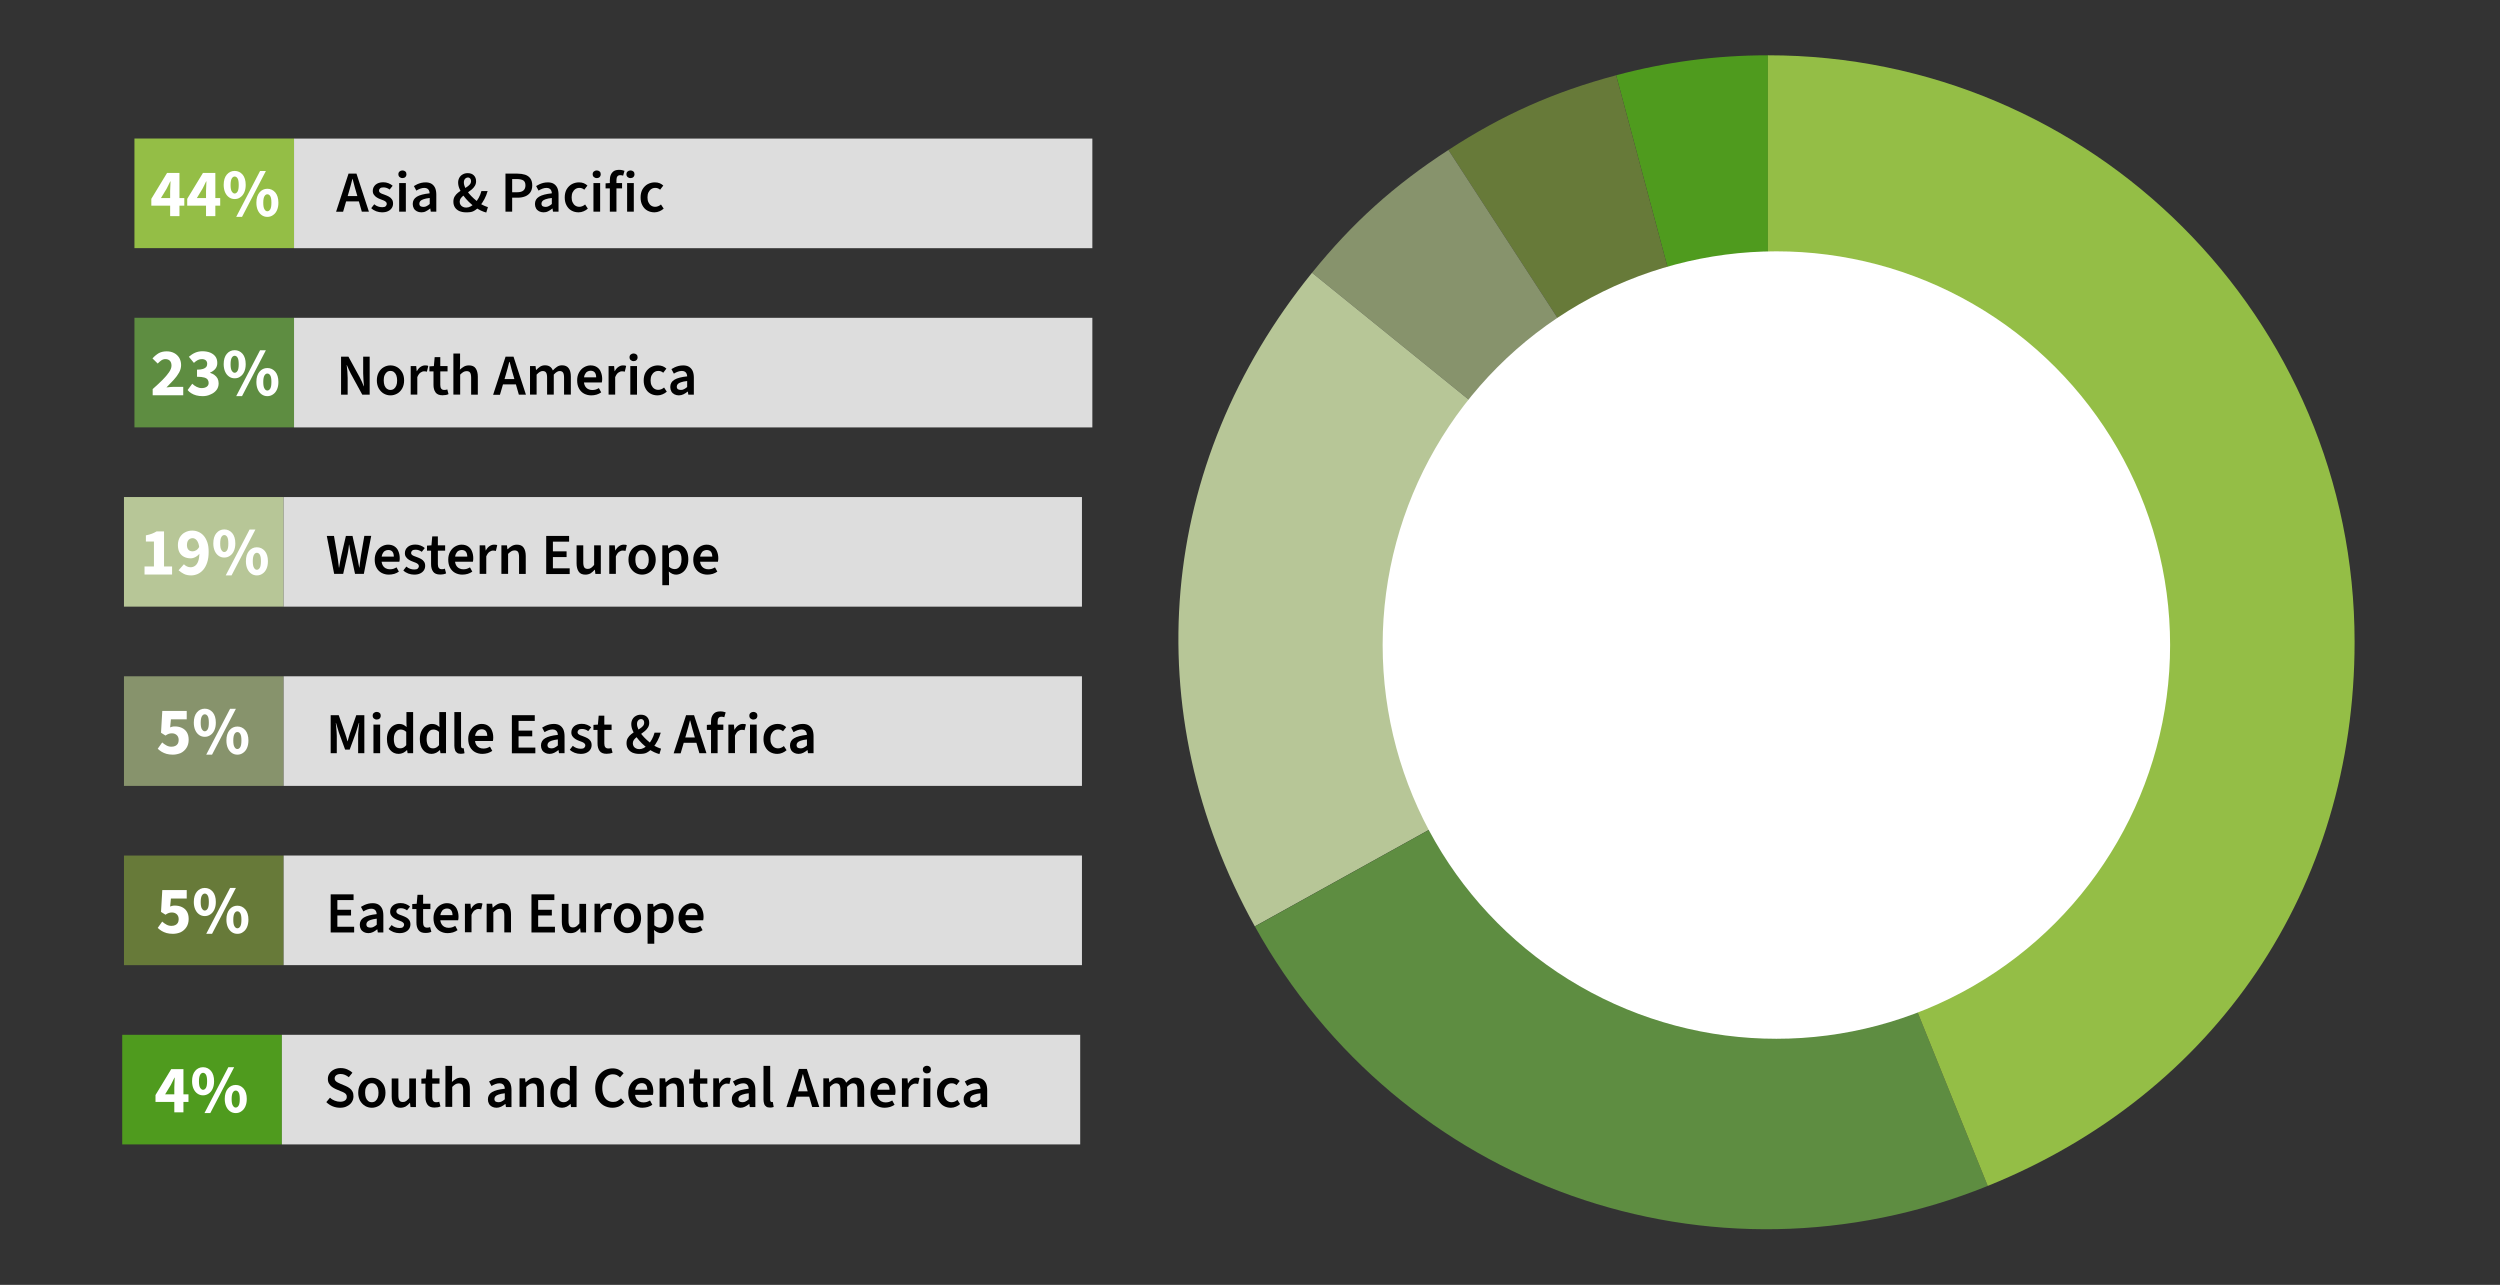 <?xml version="1.0" encoding="UTF-8"?> <svg xmlns="http://www.w3.org/2000/svg" xmlns:xlink="http://www.w3.org/1999/xlink" version="1.1" id="Layer_1" x="0px" y="0px" viewBox="0 0 2577.3 1324.6" style="enable-background:new 0 0 2577.3 1324.6;" xml:space="preserve"><rect x="0" y="0" width="2577.3" height="1324.6" fill="#333333" stroke="none"/> <style type="text/css"> .st0{fill:#4F9B1E;} .st1{fill:#677A39;} .st2{fill:#87936C;} .st3{fill:#B7C697;} .st4{fill:#5E8D41;} .st5{fill:#94BE46;} .st6{fill:#FFFFFF;} .st7{fill:#DDDDDD;} </style> <g> <g> <g> <g> <path class="st0" d="M1822.6,661.8L1666.1,77.6c51.6-13.8,103.1-20.6,156.5-20.6V661.8z"></path> </g> </g> <g> <g> <path class="st1" d="M1822.6,661.8l-329.4-507.2c56-36.4,108.3-59.7,172.9-77L1822.6,661.8z"></path> </g> </g> <g> <g> <path class="st2" d="M1822.6,661.8l-470-380.6c42-51.9,84.6-90.2,140.6-126.6L1822.6,661.8z"></path> </g> </g> <g> <g> <path class="st3" d="M1822.6,661.8l-529,293.2c-123.1-222-100.8-476.5,59-673.8L1822.6,661.8z"></path> </g> </g> <g> <g> <path class="st4" d="M1822.6,661.8l226.6,560.8c-284.9,115.1-606.5,1.2-755.5-267.5L1822.6,661.8z"></path> </g> </g> <g> <g> <path class="st5" d="M1822.6,661.8V57c334,0,604.8,270.8,604.8,604.8c0,253.9-142.9,465.7-378.2,560.8L1822.6,661.8z"></path> </g> </g> </g> <g> <g> </g> <g> </g> <g> </g> <g> </g> <g> </g> <g> </g> </g> </g> <circle class="st6" cx="1831.3" cy="665" r="405.9"></circle> <g> <g> <rect x="138.6" y="327.6" class="st4" width="164.6" height="113"></rect> </g> <g> <rect x="303.2" y="327.6" transform="matrix(-1 -1.224647e-16 1.224647e-16 -1 1429.326 768.237)" class="st7" width="823" height="113"></rect> </g> <g> <path d="M351.6,406.9v-39.2h7.6l11.8,21.6c0.7,1.3,1.4,2.7,2.1,4.3c0.7,1.5,1.3,3.1,1.9,4.6h0.2c-0.2-2.1-0.3-4.3-0.5-6.6 s-0.3-4.5-0.3-6.7v-17.2h6.7v39.2h-7.6l-11.8-21.6c-0.7-1.3-1.4-2.7-2.1-4.3c-0.7-1.5-1.4-3.1-2-4.6h-0.2c0.2,2,0.5,4.2,0.7,6.5 c0.2,2.3,0.3,4.6,0.3,6.8v17.2H351.6z"></path> <path d="M402.5,407.6c-2.4,0-4.7-0.6-6.8-1.8s-3.8-3-5.2-5.3c-1.3-2.3-2-5.1-2-8.3c0-3.3,0.7-6.1,2-8.4c1.3-2.3,3-4.1,5.2-5.3 c2.1-1.2,4.4-1.8,6.8-1.8c2.5,0,4.8,0.6,6.9,1.8c2.1,1.2,3.8,3,5.2,5.3c1.3,2.3,2,5.1,2,8.4c0,3.2-0.7,6-2,8.3s-3,4.1-5.2,5.3 S405,407.6,402.5,407.6z M402.5,402c1.4,0,2.7-0.4,3.7-1.2c1-0.8,1.8-1.9,2.4-3.4c0.6-1.5,0.8-3.2,0.8-5.2c0-2-0.3-3.7-0.8-5.2 c-0.6-1.5-1.4-2.6-2.4-3.4c-1-0.8-2.3-1.2-3.7-1.2c-1.4,0-2.7,0.4-3.7,1.2c-1,0.8-1.8,2-2.4,3.4c-0.6,1.5-0.8,3.2-0.8,5.2 c0,2,0.3,3.7,0.8,5.2c0.6,1.5,1.4,2.6,2.4,3.4C399.9,401.6,401.1,402,402.5,402z"></path> <path d="M423.4,406.9v-29.5h5.7l0.5,5.2h0.2c1-1.9,2.3-3.4,3.8-4.4c1.5-1,3-1.5,4.6-1.5c0.8,0,1.4,0,1.9,0.1s1,0.2,1.4,0.5 l-1.4,5.9c-0.5-0.1-0.9-0.2-1.3-0.3c-0.4-0.1-0.9-0.1-1.6-0.1c-1.2,0-2.4,0.4-3.7,1.3c-1.3,0.9-2.4,2.5-3.3,4.7v18H423.4z"></path> <path d="M456.2,407.5c-3.4,0-5.8-1-7.2-3c-1.4-2-2.1-4.5-2.1-7.7v-13.9h-4.2v-5.2l4.6-0.3l0.8-9.2h5.8v9.2h7.5v5.5h-7.5v13.9 c0,1.7,0.3,3,1,3.9c0.7,0.9,1.7,1.3,3.1,1.3c0.5,0,1,0,1.6-0.1c0.5-0.1,1-0.2,1.5-0.5l1.3,4.9c-0.8,0.4-1.7,0.7-2.7,0.9 C458.5,407.4,457.4,407.5,456.2,407.5z"></path> <path d="M467.4,406.9v-42.4h6.9v10.9l-0.2,5.7c1.2-1.2,2.6-2.2,4.1-3.1c1.5-0.9,3.3-1.3,5.3-1.3c3.2,0,5.5,1,6.9,3.1 c1.4,2,2.2,4.9,2.2,8.6v18.5h-6.9v-17.6c0-2.4-0.4-4.2-1.1-5.2c-0.7-1-1.9-1.5-3.5-1.5c-1.3,0-2.4,0.3-3.4,0.9 c-1,0.6-2.1,1.5-3.3,2.7v20.6H467.4z"></path> <path d="M508.4,406.9l12.8-39.2h8.2l12.8,39.2h-7.3l-6-20.9c-0.6-2.1-1.3-4.2-1.8-6.4c-0.6-2.2-1.2-4.4-1.7-6.5H525 c-0.5,2.2-1.1,4.4-1.7,6.6s-1.2,4.3-1.8,6.4l-6.1,20.9H508.4z M516,396.3v-5.5h18.5v5.5H516z"></path> <path d="M546.4,406.9v-29.5h5.7l0.5,4h0.2c1.2-1.3,2.6-2.4,4-3.4c1.5-0.9,3.1-1.4,5-1.4c2.2,0,3.9,0.5,5.2,1.4 c1.3,0.9,2.3,2.2,2.9,3.9c1.4-1.5,2.9-2.8,4.4-3.8c1.5-1,3.2-1.5,5.1-1.5c3.1,0,5.4,1,6.9,3.1c1.5,2,2.2,4.9,2.2,8.6v18.5h-7 v-17.6c0-2.4-0.4-4.2-1.1-5.2c-0.7-1-1.9-1.5-3.4-1.5c-1,0-1.9,0.3-2.9,0.9c-1,0.6-2.1,1.5-3.2,2.8v20.6H564v-17.6 c0-2.4-0.4-4.2-1.1-5.2c-0.7-1-1.9-1.5-3.5-1.5c-1.8,0-3.9,1.2-6.2,3.7v20.6H546.4z"></path> <path d="M609.6,407.6c-2.8,0-5.2-0.6-7.5-1.8c-2.2-1.2-4-3-5.2-5.3c-1.3-2.3-1.9-5.1-1.9-8.4c0-3.2,0.7-5.9,2-8.2 c1.3-2.3,3-4.1,5.1-5.3c2.1-1.2,4.3-1.9,6.6-1.9c2.7,0,4.9,0.6,6.7,1.8s3.2,2.8,4,5c0.9,2.1,1.4,4.5,1.4,7.2c0,0.6,0,1.3-0.1,1.9 c-0.1,0.6-0.2,1.2-0.3,1.7h-20.3V389h14.5c0-2.1-0.5-3.8-1.4-5c-1-1.2-2.4-1.8-4.4-1.8c-1.1,0-2.2,0.3-3.3,0.9 c-1.1,0.6-1.9,1.6-2.6,3.1c-0.7,1.4-1,3.4-1,6c0,2.3,0.4,4.2,1.2,5.7c0.8,1.5,1.9,2.5,3.2,3.2s2.7,1,4.3,1c1.3,0,2.5-0.2,3.6-0.5 c1.1-0.4,2.2-0.9,3.2-1.5l2.4,4.4c-1.4,1-2.9,1.7-4.7,2.3C613.3,407.3,611.5,407.6,609.6,407.6z"></path> <path d="M627.4,406.9v-29.5h5.7l0.5,5.2h0.2c1-1.9,2.3-3.4,3.8-4.4c1.5-1,3-1.5,4.6-1.5c0.8,0,1.4,0,1.9,0.1s1,0.2,1.4,0.5 l-1.4,5.9c-0.5-0.1-0.9-0.2-1.3-0.3c-0.4-0.1-0.9-0.1-1.6-0.1c-1.2,0-2.4,0.4-3.7,1.3c-1.3,0.9-2.4,2.5-3.3,4.7v18H627.4z"></path> <path d="M653.2,372.3c-1.2,0-2.2-0.4-3-1.1s-1.2-1.7-1.2-2.9s0.4-2.1,1.2-2.8c0.8-0.7,1.8-1.1,3-1.1c1.2,0,2.2,0.4,3,1.1 c0.8,0.7,1.1,1.6,1.1,2.8s-0.4,2.2-1.1,2.9S654.4,372.3,653.2,372.3z M649.8,406.9v-29.5h6.9v29.5H649.8z"></path> <path d="M677.9,407.6c-2.7,0-5.2-0.6-7.3-1.8c-2.2-1.2-3.9-3-5.1-5.3c-1.3-2.3-1.9-5.1-1.9-8.3c0-3.3,0.7-6.1,2-8.4 c1.4-2.3,3.2-4.1,5.4-5.3c2.3-1.2,4.7-1.8,7.3-1.8c1.9,0,3.5,0.3,5,0.9c1.4,0.6,2.6,1.4,3.7,2.4l-3.3,4.3 c-0.6-0.6-1.4-1.1-2.2-1.4c-0.8-0.4-1.8-0.5-2.8-0.5c-1.6,0-2.9,0.4-4.1,1.2c-1.2,0.8-2.2,2-2.9,3.4c-0.7,1.5-1,3.2-1,5.2 c0,2,0.3,3.7,1,5.1c0.7,1.5,1.6,2.6,2.8,3.4c1.2,0.8,2.6,1.2,4.1,1.2c1.2,0,2.2-0.2,3.3-0.7c1-0.4,1.9-1,2.7-1.7l2.8,4.3 c-1.2,1.1-2.7,2-4.3,2.7S679.8,407.6,677.9,407.6z"></path> <path d="M699.8,407.6c-1.7,0-3.2-0.4-4.6-1.1c-1.3-0.7-2.4-1.7-3.1-3c-0.7-1.3-1.1-2.8-1.1-4.5c0-3.3,1.4-5.8,4.2-7.5 c2.8-1.7,7.2-2.9,13.2-3.5c0-1-0.2-1.9-0.6-2.8s-0.9-1.5-1.7-2c-0.8-0.5-1.8-0.8-3.2-0.8c-1.4,0-2.8,0.3-4.2,0.8 c-1.4,0.5-2.7,1.2-4,2l-2.5-4.7c1.1-0.7,2.3-1.3,3.5-1.9c1.3-0.6,2.6-1,4.1-1.4c1.4-0.3,2.9-0.5,4.5-0.5c2.4,0,4.5,0.5,6.1,1.5 c1.6,1,2.8,2.4,3.7,4.3c0.8,1.9,1.2,4.2,1.2,7v17.4h-5.7l-0.5-3.2h-0.2c-1.4,1.1-2.8,2.1-4.3,2.8 C703.1,407.2,701.5,407.6,699.8,407.6z M701.9,402c1.2,0,2.3-0.2,3.3-0.8c1-0.5,2.1-1.2,3.2-2.2v-6.2c-2.7,0.3-4.8,0.7-6.4,1.3 c-1.6,0.5-2.7,1.2-3.3,1.9s-1,1.6-1,2.6c0,1.2,0.4,2.1,1.2,2.7C699.7,401.7,700.7,402,701.9,402z"></path> </g> <g> <path class="st6" d="M157.4,407.5v-6.4c3.7-3.3,7.1-6.4,10-9.3c2.9-2.9,5.2-5.6,6.9-8.1c1.7-2.5,2.5-4.7,2.5-6.8 c0-2.2-0.6-3.9-1.7-5c-1.1-1.1-2.7-1.7-4.6-1.7c-1.6,0-3,0.5-4.3,1.4c-1.3,0.9-2.5,2-3.6,3.2l-5.4-5.3c2.1-2.4,4.4-4.2,6.6-5.5 c2.3-1.2,5-1.8,8.1-1.8c2.9,0,5.4,0.6,7.7,1.8c2.2,1.2,3.9,2.8,5.2,4.9c1.2,2.1,1.9,4.6,1.9,7.4c0,2.7-0.7,5.3-2.1,7.8 c-1.4,2.5-3.3,5.1-5.6,7.6c-2.3,2.5-4.8,5.1-7.4,7.7c1.1-0.1,2.4-0.3,3.8-0.4c1.4-0.1,2.6-0.2,3.6-0.2h9.9v8.7H157.4z"></path> <path class="st6" d="M208.8,408.4c-2.4,0-4.5-0.3-6.5-0.8c-1.9-0.5-3.7-1.3-5.1-2.2c-1.5-0.9-2.8-2-3.8-3.3l4.8-6.5 c1.4,1.3,2.8,2.4,4.5,3.2c1.6,0.8,3.4,1.3,5.2,1.3c2.1,0,3.9-0.5,5.2-1.4c1.3-0.9,2-2.2,2-3.9c0-1.3-0.3-2.4-1-3.4 c-0.7-1-1.8-1.7-3.5-2.2c-1.7-0.5-4.2-0.8-7.5-0.8v-7.3c2.7,0,4.8-0.3,6.3-0.8c1.5-0.5,2.6-1.2,3.3-2.1c0.6-0.9,0.9-1.9,0.9-3.1 c0-1.6-0.5-2.8-1.4-3.6c-1-0.8-2.3-1.3-4-1.3c-1.6,0-3,0.3-4.3,1c-1.3,0.7-2.6,1.6-4,2.9l-5.2-6.3c2.1-1.8,4.2-3.2,6.5-4.2 c2.3-1,4.8-1.5,7.5-1.5c3,0,5.7,0.5,8,1.4c2.3,1,4.1,2.3,5.4,4.1c1.3,1.8,1.9,4,1.9,6.6c0,2.3-0.6,4.2-1.9,5.9 c-1.3,1.6-3.1,3-5.5,4v0.3c1.7,0.5,3.2,1.2,4.5,2.2c1.4,1,2.4,2.2,3.2,3.6c0.7,1.4,1.1,3.1,1.1,5c0,2.8-0.8,5.1-2.3,7 c-1.5,1.9-3.5,3.4-6,4.4C214.5,407.9,211.8,408.4,208.8,408.4z"></path> <path class="st6" d="M241.9,390c-2.2,0-4.1-0.6-5.8-1.8c-1.7-1.2-3-2.8-4-5c-1-2.2-1.5-4.8-1.5-7.8c0-4.6,1.1-8.1,3.2-10.6 c2.1-2.5,4.9-3.8,8.1-3.8c3.3,0,6,1.3,8.2,3.8c2.1,2.5,3.2,6.1,3.2,10.6c0,3-0.5,5.6-1.5,7.8c-1,2.2-2.3,3.8-4.1,5 C246.1,389.5,244.1,390,241.9,390z M241.9,384.3c1.2,0,2.2-0.7,3-2c0.8-1.3,1.2-3.6,1.2-6.8c0-3.3-0.4-5.5-1.2-6.8 c-0.8-1.3-1.8-1.9-3-1.9c-1.1,0-2.1,0.6-2.9,1.9c-0.8,1.3-1.3,3.5-1.3,6.8c0,3.2,0.4,5.5,1.3,6.8S240.8,384.3,241.9,384.3z M243.5,408.4l24.6-47.3h6l-24.6,47.3H243.5z M275.6,408.4c-2.2,0-4.1-0.6-5.8-1.8c-1.7-1.2-3-2.8-4-5c-1-2.2-1.5-4.8-1.5-7.8 c0-4.6,1.1-8.1,3.2-10.6c2.1-2.5,4.9-3.8,8.1-3.8c3.3,0,6,1.3,8.2,3.8c2.1,2.5,3.2,6.1,3.2,10.6c0,3-0.5,5.6-1.5,7.8 c-1,2.2-2.3,3.8-4.1,5C279.7,407.8,277.8,408.4,275.6,408.4z M275.6,402.6c1.2,0,2.2-0.7,3-2c0.8-1.3,1.2-3.6,1.2-6.8 c0-3.3-0.4-5.5-1.2-6.8c-0.8-1.3-1.8-1.9-3-1.9c-1.1,0-2.1,0.6-2.9,1.9c-0.8,1.3-1.3,3.5-1.3,6.8c0,3.2,0.4,5.5,1.3,6.8 C273.5,402,274.5,402.6,275.6,402.6z"></path> </g> </g> <g> <g> <rect x="138.6" y="142.8" class="st5" width="164.6" height="113"></rect> </g> <g> <rect x="303.2" y="142.8" transform="matrix(-1 -1.224647e-16 1.224647e-16 -1 1429.326 398.658)" class="st7" width="823" height="113"></rect> </g> <g> <path d="M346.5,218.2l12.8-39.2h8.2l12.8,39.2h-7.3l-6-20.9c-0.6-2.1-1.3-4.2-1.8-6.4c-0.6-2.2-1.2-4.4-1.7-6.5h-0.2 c-0.5,2.2-1.1,4.4-1.7,6.6s-1.2,4.3-1.8,6.4l-6.1,20.9H346.5z M354.1,207.6v-5.5h18.5v5.5H354.1z"></path> <path d="M393.8,218.9c-2,0-4-0.4-6-1.1c-2-0.8-3.7-1.8-5.1-3.2l3.1-4c1.3,1.1,2.7,1.9,4,2.3c1.4,0.5,2.8,0.7,4.3,0.7 c1.6,0,2.8-0.3,3.5-1s1.1-1.5,1.1-2.5c0-0.8-0.3-1.5-0.9-2c-0.6-0.6-1.3-1-2.2-1.4c-0.9-0.4-1.9-0.8-3.1-1.2 c-1.4-0.5-2.8-1.1-4-1.9c-1.2-0.7-2.2-1.7-3-2.8c-0.8-1.1-1.2-2.4-1.2-4c0-2.6,1-4.7,2.9-6.4c1.9-1.6,4.5-2.5,7.8-2.5 c2,0,3.8,0.3,5.5,1c1.7,0.7,3.1,1.5,4.3,2.6l-3.1,3.9c-1-0.8-2.1-1.3-3.2-1.7s-2.2-0.5-3.4-0.5c-1.5,0-2.6,0.3-3.3,1 c-0.7,0.6-1.1,1.4-1.1,2.3c0,0.7,0.2,1.3,0.7,1.8c0.5,0.5,1.1,0.9,2,1.3c0.9,0.4,1.9,0.8,3.2,1.2c1.5,0.5,2.9,1.2,4.3,1.9 c1.3,0.7,2.4,1.7,3.1,2.8c0.8,1.1,1.2,2.6,1.2,4.3c0,1.7-0.4,3.2-1.3,4.6c-0.9,1.4-2.2,2.5-3.9,3.3 C398.4,218.5,396.3,218.9,393.8,218.9z"></path> <path d="M414.9,183.6c-1.2,0-2.2-0.4-3-1.1s-1.2-1.7-1.2-2.9s0.4-2.1,1.2-2.8c0.8-0.7,1.8-1.1,3-1.1c1.2,0,2.2,0.4,3,1.1 c0.8,0.7,1.1,1.6,1.1,2.8s-0.4,2.2-1.1,2.9S416.1,183.6,414.9,183.6z M411.5,218.2v-29.5h6.9v29.5H411.5z"></path> <path d="M434.3,218.9c-1.7,0-3.2-0.4-4.6-1.1c-1.3-0.7-2.4-1.7-3.1-3c-0.7-1.3-1.1-2.8-1.1-4.5c0-3.3,1.4-5.8,4.2-7.5 c2.8-1.7,7.2-2.9,13.2-3.5c0-1-0.2-1.9-0.6-2.8s-0.9-1.5-1.7-2c-0.8-0.5-1.8-0.8-3.2-0.8c-1.4,0-2.8,0.3-4.2,0.8 c-1.4,0.5-2.7,1.2-4,2l-2.5-4.7c1.1-0.7,2.3-1.3,3.5-1.9c1.3-0.6,2.6-1,4.1-1.4c1.4-0.3,2.9-0.5,4.5-0.5c2.4,0,4.5,0.5,6.1,1.5 c1.6,1,2.8,2.4,3.7,4.3c0.8,1.9,1.2,4.2,1.2,7v17.4h-5.7l-0.5-3.2h-0.2c-1.4,1.1-2.8,2.1-4.3,2.8 C437.7,218.6,436.1,218.9,434.3,218.9z M436.5,213.3c1.2,0,2.3-0.2,3.3-0.8c1-0.5,2.1-1.2,3.2-2.2v-6.2c-2.7,0.3-4.8,0.7-6.4,1.3 c-1.6,0.5-2.7,1.2-3.3,1.9s-1,1.6-1,2.6c0,1.2,0.4,2.1,1.2,2.7C434.3,213,435.3,213.3,436.5,213.3z"></path> <path d="M480.3,218.9c-2.6,0-4.8-0.5-6.8-1.3c-1.9-0.9-3.5-2.2-4.5-3.8c-1.1-1.7-1.6-3.6-1.6-5.9c0-2,0.4-3.8,1.3-5.3 c0.9-1.5,2-2.8,3.4-3.9c1.4-1.1,2.8-2.1,4.4-3c1.5-0.9,3-1.8,4.4-2.7c1.4-0.9,2.5-1.8,3.4-2.8c0.9-1,1.3-2.2,1.3-3.5 c0-1-0.2-1.9-0.8-2.6s-1.3-1.1-2.4-1.1c-1.2,0-2.2,0.5-3,1.4c-0.8,0.9-1.2,2.1-1.2,3.7c0,1.7,0.5,3.5,1.4,5.5 c0.9,1.9,2.2,3.8,3.7,5.7c1.6,1.9,3.3,3.7,5.2,5.4s3.8,3.2,5.7,4.6c1.6,1.1,3.2,2,4.8,2.7c1.6,0.7,2.9,1.2,4,1.5l-1.7,5.6 c-1.7-0.4-3.5-1.1-5.5-2s-3.8-2.1-5.8-3.4c-2.3-1.6-4.5-3.5-6.7-5.6c-2.1-2.1-4-4.3-5.7-6.6c-1.7-2.3-3-4.6-3.9-6.9 c-1-2.3-1.4-4.4-1.4-6.4c0-1.8,0.4-3.4,1.2-4.9c0.8-1.5,2-2.7,3.5-3.5c1.5-0.9,3.2-1.3,5.2-1.3c2.7,0,4.8,0.8,6.3,2.3 c1.5,1.5,2.3,3.5,2.3,6.1c0,1.7-0.4,3.2-1.2,4.6c-0.8,1.3-1.8,2.6-3.1,3.7c-1.3,1.1-2.7,2.1-4.1,3.1s-2.8,1.9-4.1,2.9 c-1.3,1-2.3,2-3.2,3.1c-0.8,1.1-1.2,2.3-1.2,3.6c0,1.3,0.3,2.4,0.9,3.3c0.6,0.9,1.4,1.6,2.5,2.1c1,0.5,2.1,0.7,3.4,0.7 c1.5,0,3-0.4,4.5-1.2c1.5-0.8,2.8-1.8,4.1-3.1c1.6-1.6,3-3.5,4.2-5.7c1.2-2.1,2.1-4.5,2.8-7h6.4c-0.8,2.9-1.9,5.7-3.3,8.3 c-1.4,2.7-3.1,5.2-5.2,7.6c-1.7,1.9-3.7,3.5-5.9,4.7S483.5,218.9,480.3,218.9z"></path> <path d="M521.1,218.2V179h12.4c2.9,0,5.5,0.4,7.8,1.1c2.3,0.8,4.1,2,5.4,3.8c1.3,1.8,2,4.2,2,7.2c0,2.9-0.7,5.3-1.9,7.1 c-1.3,1.9-3.1,3.3-5.3,4.2c-2.3,0.9-4.8,1.4-7.7,1.4H528v14.4H521.1z M528,198.2h5.1c2.9,0,5.1-0.6,6.5-1.8s2.1-3,2.1-5.3 c0-2.5-0.8-4.2-2.2-5.1c-1.5-0.9-3.7-1.4-6.6-1.4H528V198.2z"></path> <path d="M560.3,218.9c-1.7,0-3.2-0.4-4.6-1.1c-1.3-0.7-2.4-1.7-3.1-3c-0.7-1.3-1.1-2.8-1.1-4.5c0-3.3,1.4-5.8,4.2-7.5 c2.8-1.7,7.2-2.9,13.2-3.5c0-1-0.2-1.9-0.6-2.8s-0.9-1.5-1.7-2c-0.8-0.5-1.8-0.8-3.2-0.8c-1.4,0-2.8,0.3-4.2,0.8 c-1.4,0.5-2.7,1.2-4,2l-2.5-4.7c1.1-0.7,2.3-1.3,3.5-1.9c1.3-0.6,2.6-1,4.1-1.4c1.4-0.3,2.9-0.5,4.5-0.5c2.4,0,4.5,0.5,6.1,1.5 c1.6,1,2.8,2.4,3.7,4.3c0.8,1.9,1.2,4.2,1.2,7v17.4h-5.7l-0.5-3.2h-0.2c-1.4,1.1-2.8,2.1-4.3,2.8 C563.6,218.6,562,218.9,560.3,218.9z M562.4,213.3c1.2,0,2.3-0.2,3.3-0.8c1-0.5,2.1-1.2,3.2-2.2v-6.2c-2.7,0.3-4.8,0.7-6.4,1.3 c-1.6,0.5-2.7,1.2-3.3,1.9s-1,1.6-1,2.6c0,1.2,0.4,2.1,1.2,2.7C560.2,213,561.2,213.3,562.4,213.3z"></path> <path d="M596.5,218.9c-2.7,0-5.2-0.6-7.3-1.8c-2.2-1.2-3.9-3-5.1-5.3c-1.3-2.3-1.9-5.1-1.9-8.3c0-3.3,0.7-6.1,2-8.4 c1.4-2.3,3.2-4.1,5.4-5.3c2.3-1.2,4.7-1.8,7.3-1.8c1.9,0,3.5,0.3,5,0.9c1.4,0.6,2.6,1.4,3.7,2.4l-3.3,4.3 c-0.6-0.6-1.4-1.1-2.2-1.4c-0.8-0.4-1.8-0.5-2.8-0.5c-1.6,0-2.9,0.4-4.1,1.2c-1.2,0.8-2.2,2-2.9,3.4c-0.7,1.5-1,3.2-1,5.2 c0,2,0.3,3.7,1,5.1c0.7,1.5,1.6,2.6,2.8,3.4c1.2,0.8,2.6,1.2,4.1,1.2c1.2,0,2.2-0.2,3.3-0.7c1-0.4,1.9-1,2.7-1.7l2.8,4.3 c-1.2,1.1-2.7,2-4.3,2.7S598.3,218.9,596.5,218.9z"></path> <path d="M615.2,183.6c-1.2,0-2.2-0.4-3-1.1s-1.2-1.7-1.2-2.9s0.4-2.1,1.2-2.8c0.8-0.7,1.8-1.1,3-1.1c1.2,0,2.2,0.4,3,1.1 c0.8,0.7,1.1,1.6,1.1,2.8s-0.4,2.2-1.1,2.9S616.5,183.6,615.2,183.6z M611.8,218.2v-29.5h6.9v29.5H611.8z"></path> <path d="M624.3,194.2v-5.2l4.8-0.3h12.2v5.5H624.3z M628.7,218.2v-32.5c0-2,0.3-3.9,1-5.5c0.7-1.6,1.7-2.8,3.1-3.8 c1.4-0.9,3.3-1.3,5.6-1.3c1.1,0,2.1,0.1,3,0.3c0.9,0.2,1.7,0.4,2.4,0.7l-1.4,5c-1-0.4-2.1-0.5-3.1-0.5c-1.2,0-2.1,0.4-2.8,1.2 c-0.6,0.8-1,2.1-1,3.8v32.6H628.7z"></path> <path d="M650,183.6c-1.2,0-2.2-0.4-3-1.1s-1.2-1.7-1.2-2.9s0.4-2.1,1.2-2.8c0.8-0.7,1.8-1.1,3-1.1c1.2,0,2.2,0.4,3,1.1 c0.8,0.7,1.1,1.6,1.1,2.8s-0.4,2.2-1.1,2.9S651.2,183.6,650,183.6z M646.5,218.2v-29.5h6.9v29.5H646.5z"></path> <path d="M674.7,218.9c-2.7,0-5.2-0.6-7.3-1.8c-2.2-1.2-3.9-3-5.1-5.3c-1.3-2.3-1.9-5.1-1.9-8.3c0-3.3,0.7-6.1,2-8.4 c1.4-2.3,3.2-4.1,5.4-5.3c2.3-1.2,4.7-1.8,7.3-1.8c1.9,0,3.5,0.3,5,0.9c1.4,0.6,2.6,1.4,3.7,2.4l-3.3,4.3 c-0.6-0.6-1.4-1.1-2.2-1.4c-0.8-0.4-1.8-0.5-2.8-0.5c-1.6,0-2.9,0.4-4.1,1.2c-1.2,0.8-2.2,2-2.9,3.4c-0.7,1.5-1,3.2-1,5.2 c0,2,0.3,3.7,1,5.1c0.7,1.5,1.6,2.6,2.8,3.4c1.2,0.8,2.6,1.2,4.1,1.2c1.2,0,2.2-0.2,3.3-0.7c1-0.4,1.9-1,2.7-1.7l2.8,4.3 c-1.2,1.1-2.7,2-4.3,2.7S676.5,218.9,674.7,218.9z"></path> </g> <g> <path class="st6" d="M175.4,222.7v-25.7c0-1.4,0.1-3.1,0.2-5c0.1-1.9,0.2-3.6,0.2-5h-0.3c-0.6,1.2-1.1,2.4-1.8,3.7 c-0.6,1.2-1.2,2.5-1.9,3.8l-5.9,9.7h24.1v7.8h-34V205l16.2-26.7H185v44.5H175.4z"></path> <path class="st6" d="M212.4,222.7v-25.7c0-1.4,0.1-3.1,0.2-5c0.1-1.9,0.2-3.6,0.2-5h-0.3c-0.6,1.2-1.1,2.4-1.8,3.7 c-0.6,1.2-1.2,2.5-1.9,3.8l-5.9,9.7h24.1v7.8h-34V205l16.2-26.7H222v44.5H212.4z"></path> <path class="st6" d="M241.9,205.2c-2.2,0-4.1-0.6-5.8-1.8c-1.7-1.2-3-2.8-4-5c-1-2.2-1.5-4.8-1.5-7.8c0-4.6,1.1-8.1,3.2-10.6 c2.1-2.5,4.9-3.8,8.1-3.8c3.3,0,6,1.3,8.2,3.8c2.1,2.5,3.2,6.1,3.2,10.6c0,3-0.5,5.6-1.5,7.8c-1,2.2-2.3,3.8-4.1,5 C246.1,204.7,244.1,205.2,241.9,205.2z M241.9,199.5c1.2,0,2.2-0.7,3-2c0.8-1.3,1.2-3.6,1.2-6.8c0-3.3-0.4-5.5-1.2-6.8 c-0.8-1.3-1.8-1.9-3-1.9c-1.1,0-2.1,0.6-2.9,1.9c-0.8,1.3-1.3,3.5-1.3,6.8c0,3.2,0.4,5.5,1.3,6.8S240.8,199.5,241.9,199.5z M243.5,223.6l24.6-47.3h6l-24.6,47.3H243.5z M275.6,223.6c-2.2,0-4.1-0.6-5.8-1.8c-1.7-1.2-3-2.8-4-5c-1-2.2-1.5-4.8-1.5-7.8 c0-4.6,1.1-8.1,3.2-10.6c2.1-2.5,4.9-3.8,8.1-3.8c3.3,0,6,1.3,8.2,3.8c2.1,2.5,3.2,6.1,3.2,10.6c0,3-0.5,5.6-1.5,7.8 c-1,2.2-2.3,3.8-4.1,5C279.7,223,277.8,223.6,275.6,223.6z M275.6,217.8c1.2,0,2.2-0.7,3-2c0.8-1.3,1.2-3.6,1.2-6.8 c0-3.3-0.4-5.5-1.2-6.8c-0.8-1.3-1.8-1.9-3-1.9c-1.1,0-2.1,0.6-2.9,1.9c-0.8,1.3-1.3,3.5-1.3,6.8c0,3.2,0.4,5.5,1.3,6.8 C273.5,217.2,274.5,217.8,275.6,217.8z"></path> </g> </g> <g> <g> <rect x="127.8" y="512.4" class="st3" width="164.6" height="113"></rect> </g> <g> <rect x="292.4" y="512.4" transform="matrix(-1 -1.224647e-16 1.224647e-16 -1 1407.799 1137.816)" class="st7" width="823" height="113"></rect> </g> <g> <path d="M344.5,591.7l-7.6-39.2h7.4l3.4,19.8c0.3,2.1,0.6,4.2,0.9,6.3c0.3,2.1,0.5,4.3,0.8,6.6h0.2c0.4-2.3,0.7-4.5,1.1-6.6 c0.4-2.1,0.8-4.2,1.3-6.3l4.6-19.8h6.8l4.4,19.8c0.4,2,0.9,4.1,1.3,6.2c0.4,2.1,0.8,4.3,1.2,6.6h0.2c0.2-2.3,0.5-4.5,0.8-6.6 c0.3-2.1,0.6-4.2,0.9-6.3l3.4-19.8h7.1l-7.6,39.2H366l-4.4-20.6c-0.3-1.4-0.5-2.9-0.8-4.5c-0.3-1.5-0.5-3.2-0.8-5h-0.2 c-0.2,1.8-0.4,3.5-0.6,5c-0.2,1.5-0.5,3-0.8,4.5l-4.6,20.6H344.5z"></path> <path d="M400.9,592.4c-2.8,0-5.2-0.6-7.5-1.8c-2.2-1.2-4-3-5.2-5.3c-1.3-2.3-1.9-5.1-1.9-8.4c0-3.2,0.7-5.9,2-8.2 c1.3-2.3,3-4.1,5.1-5.3c2.1-1.2,4.3-1.9,6.6-1.9c2.7,0,4.9,0.6,6.7,1.8s3.2,2.8,4,5c0.9,2.1,1.4,4.5,1.4,7.2c0,0.6,0,1.3-0.1,1.9 c-0.1,0.6-0.2,1.2-0.3,1.7h-20.3v-5.3H406c0-2.1-0.5-3.8-1.4-5c-1-1.2-2.4-1.8-4.4-1.8c-1.1,0-2.2,0.3-3.3,0.9 c-1.1,0.6-1.9,1.6-2.6,3.1c-0.7,1.4-1,3.4-1,6c0,2.3,0.4,4.2,1.2,5.7c0.8,1.5,1.9,2.5,3.2,3.2s2.7,1,4.3,1c1.3,0,2.5-0.2,3.6-0.5 c1.1-0.4,2.2-0.9,3.2-1.5l2.4,4.4c-1.4,1-2.9,1.7-4.7,2.3C404.6,592.1,402.8,592.4,400.9,592.4z"></path> <path d="M426.9,592.4c-2,0-4-0.4-6-1.1c-2-0.8-3.7-1.8-5.1-3.2l3.1-4c1.3,1.1,2.7,1.9,4,2.3c1.4,0.5,2.8,0.7,4.3,0.7 c1.6,0,2.8-0.3,3.5-1s1.1-1.5,1.1-2.5c0-0.8-0.3-1.5-0.9-2c-0.6-0.6-1.3-1-2.2-1.4c-0.9-0.4-1.9-0.8-3.1-1.2 c-1.4-0.5-2.8-1.1-4-1.9c-1.2-0.7-2.2-1.7-3-2.8c-0.8-1.1-1.2-2.4-1.2-4c0-2.6,1-4.7,2.9-6.4c1.9-1.6,4.5-2.5,7.8-2.5 c2,0,3.8,0.3,5.5,1c1.7,0.7,3.1,1.5,4.3,2.6l-3.1,3.9c-1-0.8-2.1-1.3-3.2-1.7s-2.2-0.5-3.4-0.5c-1.5,0-2.6,0.3-3.3,1 c-0.7,0.6-1.1,1.4-1.1,2.3c0,0.7,0.2,1.3,0.7,1.8c0.5,0.5,1.1,0.9,2,1.3c0.9,0.4,1.9,0.8,3.2,1.2c1.5,0.5,2.9,1.2,4.3,1.9 c1.3,0.7,2.4,1.7,3.1,2.8c0.8,1.1,1.2,2.6,1.2,4.3c0,1.7-0.4,3.2-1.3,4.6c-0.9,1.4-2.2,2.5-3.9,3.3 C431.5,592,429.4,592.4,426.9,592.4z"></path> <path d="M453.7,592.3c-3.4,0-5.8-1-7.2-3c-1.4-2-2.1-4.5-2.1-7.7v-13.9h-4.2v-5.2l4.6-0.3l0.8-9.2h5.8v9.2h7.5v5.5h-7.5v13.9 c0,1.7,0.3,3,1,3.9c0.7,0.9,1.7,1.3,3.1,1.3c0.5,0,1,0,1.6-0.1c0.5-0.1,1-0.2,1.5-0.5l1.3,4.9c-0.8,0.4-1.7,0.7-2.7,0.9 C456.1,592.2,454.9,592.3,453.7,592.3z"></path> <path d="M476.7,592.4c-2.8,0-5.2-0.6-7.5-1.8c-2.2-1.2-4-3-5.2-5.3c-1.3-2.3-1.9-5.1-1.9-8.4c0-3.2,0.7-5.9,2-8.2 c1.3-2.3,3-4.1,5.1-5.3c2.1-1.2,4.3-1.9,6.6-1.9c2.7,0,4.9,0.6,6.7,1.8s3.2,2.8,4,5c0.9,2.1,1.4,4.5,1.4,7.2c0,0.6,0,1.3-0.1,1.9 c-0.1,0.6-0.2,1.2-0.3,1.7h-20.3v-5.3h14.5c0-2.1-0.5-3.8-1.4-5c-1-1.2-2.4-1.8-4.4-1.8c-1.1,0-2.2,0.3-3.3,0.9 c-1.1,0.6-1.9,1.6-2.6,3.1c-0.7,1.4-1,3.4-1,6c0,2.3,0.4,4.2,1.2,5.7c0.8,1.5,1.9,2.5,3.2,3.2s2.7,1,4.3,1c1.3,0,2.5-0.2,3.6-0.5 c1.1-0.4,2.2-0.9,3.2-1.5l2.4,4.4c-1.4,1-2.9,1.7-4.7,2.3C480.4,592.1,478.6,592.4,476.7,592.4z"></path> <path d="M494.5,591.7v-29.5h5.7l0.5,5.2h0.2c1-1.9,2.3-3.4,3.8-4.4c1.5-1,3-1.5,4.6-1.5c0.8,0,1.4,0,1.9,0.1s1,0.2,1.4,0.5 l-1.4,5.9c-0.5-0.1-0.9-0.2-1.3-0.3c-0.4-0.1-0.9-0.1-1.6-0.1c-1.2,0-2.4,0.4-3.7,1.3c-1.3,0.9-2.4,2.5-3.3,4.7v18H494.5z"></path> <path d="M516.9,591.7v-29.5h5.7l0.5,4h0.2c1.3-1.3,2.8-2.4,4.3-3.3c1.6-0.9,3.3-1.4,5.3-1.4c3.2,0,5.5,1,6.9,3.1 c1.4,2,2.2,4.9,2.2,8.6v18.5h-6.9v-17.6c0-2.4-0.4-4.2-1.1-5.2c-0.7-1-1.9-1.5-3.5-1.5c-1.3,0-2.4,0.3-3.4,0.9 c-1,0.6-2.1,1.5-3.3,2.7v20.6H516.9z"></path> <path d="M563.1,591.7v-39.2h23.6v5.9H570v10h14.1v5.9H570v11.6h17.3v5.9H563.1z"></path> <path d="M603.5,592.4c-3.2,0-5.5-1-6.9-3.1c-1.4-2-2.2-4.9-2.2-8.6v-18.5h6.9v17.6c0,2.4,0.4,4.2,1.1,5.2c0.7,1,1.9,1.5,3.5,1.5 c1.3,0,2.4-0.3,3.4-1s2-1.7,3.2-3.1v-20.2h6.9v29.5h-5.6l-0.5-4.3H613c-1.3,1.5-2.7,2.7-4.2,3.7 C607.3,591.9,605.5,592.4,603.5,592.4z"></path> <path d="M628.1,591.7v-29.5h5.7l0.5,5.2h0.2c1-1.9,2.3-3.4,3.8-4.4c1.5-1,3-1.5,4.6-1.5c0.8,0,1.4,0,1.9,0.1s1,0.2,1.4,0.5 l-1.4,5.9c-0.5-0.1-0.9-0.2-1.3-0.3c-0.4-0.1-0.9-0.1-1.6-0.1c-1.2,0-2.4,0.4-3.7,1.3c-1.3,0.9-2.4,2.5-3.3,4.7v18H628.1z"></path> <path d="M661.9,592.4c-2.4,0-4.7-0.6-6.8-1.8s-3.8-3-5.2-5.3c-1.3-2.3-2-5.1-2-8.3c0-3.3,0.7-6.1,2-8.4c1.3-2.3,3-4.1,5.2-5.3 c2.1-1.2,4.4-1.8,6.8-1.8c2.5,0,4.8,0.6,6.9,1.8c2.1,1.2,3.8,3,5.2,5.3c1.3,2.3,2,5.1,2,8.4c0,3.2-0.7,6-2,8.3s-3,4.1-5.2,5.3 S664.4,592.4,661.9,592.4z M661.9,586.8c1.4,0,2.7-0.4,3.7-1.2c1-0.8,1.8-1.9,2.4-3.4c0.6-1.5,0.8-3.2,0.8-5.2 c0-2-0.3-3.7-0.8-5.2c-0.6-1.5-1.4-2.6-2.4-3.4c-1-0.8-2.3-1.2-3.7-1.2c-1.4,0-2.7,0.4-3.7,1.2c-1,0.8-1.8,2-2.4,3.4 c-0.6,1.5-0.8,3.2-0.8,5.2c0,2,0.3,3.7,0.8,5.2c0.6,1.5,1.4,2.6,2.4,3.4C659.3,586.4,660.5,586.8,661.9,586.8z"></path> <path d="M682.8,603.3v-41.1h5.7l0.5,3.1h0.2c1.2-1.1,2.6-2,4.1-2.7c1.5-0.7,3.1-1.1,4.7-1.1c2.4,0,4.5,0.6,6.2,1.9 c1.7,1.2,3,3,4,5.2c0.9,2.2,1.4,4.9,1.4,7.9c0,3.4-0.6,6.2-1.8,8.6s-2.8,4.2-4.7,5.4s-4,1.9-6.1,1.9c-1.3,0-2.6-0.3-3.8-0.8 c-1.3-0.6-2.5-1.4-3.7-2.4l0.2,4.9v9.2H682.8z M695.7,586.7c1.3,0,2.5-0.4,3.5-1.1c1-0.8,1.9-1.9,2.5-3.4c0.6-1.5,0.9-3.4,0.9-5.6 c0-2-0.2-3.6-0.7-5c-0.4-1.4-1.1-2.5-2.1-3.2c-0.9-0.7-2.2-1.1-3.6-1.1c-1.1,0-2.1,0.3-3.2,0.8c-1,0.5-2.1,1.4-3.3,2.5v13.7 c1.1,0.9,2.1,1.5,3.1,1.9C693.9,586.5,694.8,586.7,695.7,586.7z"></path> <path d="M729.3,592.4c-2.8,0-5.2-0.6-7.5-1.8c-2.2-1.2-4-3-5.2-5.3c-1.3-2.3-1.9-5.1-1.9-8.4c0-3.2,0.7-5.9,2-8.2 c1.3-2.3,3-4.1,5.1-5.3c2.1-1.2,4.3-1.9,6.6-1.9c2.7,0,4.9,0.6,6.7,1.8s3.2,2.8,4,5c0.9,2.1,1.4,4.5,1.4,7.2c0,0.6,0,1.3-0.1,1.9 c-0.1,0.6-0.2,1.2-0.3,1.7h-20.3v-5.3h14.5c0-2.1-0.5-3.8-1.4-5c-1-1.2-2.4-1.8-4.4-1.8c-1.1,0-2.2,0.3-3.3,0.9 c-1.1,0.6-1.9,1.6-2.6,3.1c-0.7,1.4-1,3.4-1,6c0,2.3,0.4,4.2,1.2,5.7c0.8,1.5,1.9,2.5,3.2,3.2s2.7,1,4.3,1c1.3,0,2.5-0.2,3.6-0.5 c1.1-0.4,2.2-0.9,3.2-1.5l2.4,4.4c-1.4,1-2.9,1.7-4.7,2.3C733,592.1,731.2,592.4,729.3,592.4z"></path> </g> <g> <path class="st6" d="M149,592.3V584h9.7v-25.7h-8.3v-6.4c2.4-0.5,4.5-1,6.2-1.7c1.7-0.7,3.3-1.4,4.9-2.4h7.6V584h8.3v8.3H149z"></path> <path class="st6" d="M197.1,593.2c-2.9,0-5.5-0.5-7.6-1.6c-2.1-1.1-3.9-2.3-5.4-3.7l5.5-6.2c0.7,0.8,1.8,1.6,3,2.2 c1.3,0.6,2.6,0.9,3.8,0.9c1.8,0,3.3-0.5,4.7-1.5c1.4-1,2.5-2.6,3.3-4.9c0.8-2.3,1.2-5.4,1.2-9.3c0-3.7-0.3-6.6-1-8.6 c-0.7-2.1-1.6-3.5-2.7-4.4c-1.1-0.9-2.3-1.3-3.5-1.3c-1,0-1.9,0.3-2.8,0.8c-0.9,0.5-1.6,1.3-2.1,2.3c-0.5,1-0.8,2.4-0.8,4.1 c0,1.5,0.3,2.8,0.8,3.7c0.5,1,1.2,1.6,2.1,2.1c0.9,0.4,1.9,0.6,3,0.6c1.2,0,2.4-0.4,3.6-1.1c1.2-0.7,2.3-1.9,3.3-3.7l0.5,6.7 c-1.1,1.6-2.6,2.9-4.4,3.9c-1.8,1-3.5,1.4-5,1.4c-2.5,0-4.8-0.5-6.8-1.5c-2-1-3.6-2.5-4.7-4.5c-1.1-2-1.7-4.6-1.7-7.7 c0-3.1,0.7-5.7,2-8c1.4-2.2,3.1-4,5.4-5.1c2.2-1.2,4.7-1.8,7.4-1.8c2.2,0,4.3,0.4,6.3,1.3c2,0.8,3.8,2.1,5.4,3.9 c1.6,1.8,2.8,4,3.8,6.8c1,2.8,1.4,6.1,1.4,10c0,4.2-0.5,7.7-1.5,10.8c-1,3-2.3,5.5-4,7.5c-1.7,2-3.6,3.4-5.7,4.4 C201.6,592.7,199.4,593.2,197.1,593.2z"></path> <path class="st6" d="M231.2,574.8c-2.2,0-4.1-0.6-5.8-1.8c-1.7-1.2-3-2.8-4-5c-1-2.2-1.5-4.8-1.5-7.8c0-4.6,1.1-8.1,3.2-10.6 c2.1-2.5,4.9-3.8,8.1-3.8c3.3,0,6,1.3,8.2,3.8c2.1,2.5,3.2,6.1,3.2,10.6c0,3-0.5,5.6-1.5,7.8c-1,2.2-2.3,3.8-4.1,5 C235.3,574.2,233.4,574.8,231.2,574.8z M231.2,569.1c1.2,0,2.2-0.7,3-2c0.8-1.3,1.2-3.6,1.2-6.8c0-3.3-0.4-5.5-1.2-6.8 c-0.8-1.3-1.8-1.9-3-1.9c-1.1,0-2.1,0.6-2.9,1.9c-0.8,1.3-1.3,3.5-1.3,6.8c0,3.2,0.4,5.5,1.3,6.8S230,569.1,231.2,569.1z M232.7,593.2l24.6-47.3h6l-24.6,47.3H232.7z M264.8,593.2c-2.2,0-4.1-0.6-5.8-1.8c-1.7-1.2-3-2.8-4-5c-1-2.2-1.5-4.8-1.5-7.8 c0-4.6,1.1-8.1,3.2-10.6c2.1-2.5,4.9-3.8,8.1-3.8c3.3,0,6,1.3,8.2,3.8c2.1,2.5,3.2,6.1,3.2,10.6c0,3-0.5,5.6-1.5,7.8 c-1,2.2-2.3,3.8-4.1,5C269,592.6,267,593.2,264.8,593.2z M264.8,587.4c1.2,0,2.2-0.7,3-2c0.8-1.3,1.2-3.6,1.2-6.8 c0-3.3-0.4-5.5-1.2-6.8c-0.8-1.3-1.8-1.9-3-1.9c-1.1,0-2.1,0.6-2.9,1.9c-0.8,1.3-1.3,3.5-1.3,6.8c0,3.2,0.4,5.5,1.3,6.8 C262.7,586.8,263.7,587.4,264.8,587.4z"></path> </g> </g> <g> <g> <rect x="127.8" y="697.2" class="st2" width="164.6" height="113"></rect> </g> <g> <rect x="292.4" y="697.2" transform="matrix(-1 -1.224647e-16 1.224647e-16 -1 1407.799 1507.395)" class="st7" width="823" height="113"></rect> </g> <g> <path d="M340.9,776.5v-39.2h8.3l6.7,19.2c0.4,1.2,0.8,2.5,1.2,3.7c0.4,1.2,0.7,2.5,1.1,4h0.2c0.4-1.4,0.7-2.8,1.1-4 c0.3-1.2,0.7-2.5,1.1-3.7l6.7-19.2h8.3v39.2h-6.4v-17.9c0-1.2,0-2.7,0.2-4.3c0.1-1.6,0.2-3.2,0.4-4.8c0.2-1.6,0.3-3,0.5-4.2H370 l-3.1,10l-6.4,17.5h-4.7l-6.4-17.5l-3-10h-0.2c0.2,1.2,0.3,2.6,0.4,4.2c0.1,1.6,0.3,3.2,0.4,4.8c0.1,1.6,0.2,3,0.2,4.3v17.9H340.9 z"></path> <path d="M388.4,741.8c-1.2,0-2.2-0.4-3-1.1s-1.2-1.7-1.2-2.9s0.4-2.1,1.2-2.8c0.8-0.7,1.8-1.1,3-1.1c1.2,0,2.2,0.4,3,1.1 c0.8,0.7,1.1,1.6,1.1,2.8s-0.4,2.2-1.1,2.9S389.6,741.8,388.4,741.8z M385,776.5V747h6.9v29.5H385z"></path> <path d="M411,777.2c-3.7,0-6.6-1.4-8.8-4.1c-2.2-2.7-3.3-6.5-3.3-11.3c0-3.2,0.6-6,1.8-8.3c1.2-2.3,2.7-4.1,4.6-5.3 c1.9-1.2,3.9-1.9,6.1-1.9c1.7,0,3.1,0.3,4.3,0.8c1.2,0.6,2.3,1.4,3.5,2.4l-0.2-4.7v-10.7h6.9v42.4h-5.7l-0.5-3.2h-0.2 c-1.1,1.1-2.3,2-3.8,2.8C414.1,776.8,412.6,777.2,411,777.2z M412.7,771.5c1.2,0,2.2-0.3,3.2-0.8c1-0.5,2-1.4,2.9-2.5v-13.7 c-1-0.9-2-1.6-3-1.9c-1-0.4-2-0.5-3-0.5c-1.3,0-2.4,0.4-3.4,1.1c-1,0.8-1.8,1.9-2.5,3.3c-0.6,1.4-0.9,3.2-0.9,5.3 c0,3.2,0.6,5.6,1.7,7.3S410.6,771.5,412.7,771.5z"></path> <path d="M444.9,777.2c-3.7,0-6.6-1.4-8.8-4.1c-2.2-2.7-3.3-6.5-3.3-11.3c0-3.2,0.6-6,1.8-8.3c1.2-2.3,2.7-4.1,4.6-5.3 c1.9-1.2,3.9-1.9,6.1-1.9c1.7,0,3.1,0.3,4.3,0.8c1.2,0.6,2.3,1.4,3.5,2.4l-0.2-4.7v-10.7h6.9v42.4h-5.7l-0.5-3.2h-0.2 c-1.1,1.1-2.3,2-3.8,2.8C448,776.8,446.5,777.2,444.9,777.2z M446.5,771.5c1.2,0,2.2-0.3,3.2-0.8c1-0.5,2-1.4,2.9-2.5v-13.7 c-1-0.9-2-1.6-3-1.9c-1-0.4-2-0.5-3-0.5c-1.3,0-2.4,0.4-3.4,1.1c-1,0.8-1.8,1.9-2.5,3.3c-0.6,1.4-0.9,3.2-0.9,5.3 c0,3.2,0.6,5.6,1.7,7.3S444.4,771.5,446.5,771.5z"></path> <path d="M475.1,777.1c-1.6,0-3-0.3-3.9-1c-1-0.7-1.7-1.6-2.1-2.9c-0.4-1.2-0.7-2.7-0.7-4.4v-34.7h6.9v35c0,0.9,0.2,1.5,0.5,1.8 s0.7,0.5,1.1,0.5c0.2,0,0.3,0,0.5,0c0.1,0,0.3,0,0.6-0.1l0.9,5.2c-0.4,0.2-0.9,0.3-1.5,0.4C476.6,777,475.9,777.1,475.1,777.1z"></path> <path d="M497.3,777.2c-2.8,0-5.2-0.6-7.5-1.8c-2.2-1.2-4-3-5.2-5.3c-1.3-2.3-1.9-5.1-1.9-8.4c0-3.2,0.7-5.9,2-8.2 c1.3-2.3,3-4.1,5.1-5.3c2.1-1.2,4.3-1.9,6.6-1.9c2.7,0,4.9,0.6,6.7,1.8s3.2,2.8,4,5c0.9,2.1,1.4,4.5,1.4,7.2c0,0.6,0,1.3-0.1,1.9 c-0.1,0.6-0.2,1.2-0.3,1.7h-20.3v-5.3h14.5c0-2.1-0.5-3.8-1.4-5c-1-1.2-2.4-1.8-4.4-1.8c-1.1,0-2.2,0.3-3.3,0.9 c-1.1,0.6-1.9,1.6-2.6,3.1c-0.7,1.4-1,3.4-1,6c0,2.3,0.4,4.2,1.2,5.7c0.8,1.5,1.9,2.5,3.2,3.2s2.7,1,4.3,1c1.3,0,2.5-0.2,3.6-0.5 c1.1-0.4,2.2-0.9,3.2-1.5l2.4,4.4c-1.4,1-2.9,1.7-4.7,2.3C501,776.9,499.2,777.2,497.3,777.2z"></path> <path d="M527.7,776.5v-39.2h23.6v5.9h-16.7v10h14.1v5.9h-14.1v11.6h17.3v5.9H527.7z"></path> <path d="M566.5,777.2c-1.7,0-3.2-0.4-4.6-1.1c-1.3-0.7-2.4-1.7-3.1-3c-0.7-1.3-1.1-2.8-1.1-4.5c0-3.3,1.4-5.8,4.2-7.5 c2.8-1.7,7.2-2.9,13.2-3.5c0-1-0.2-1.9-0.6-2.8s-0.9-1.5-1.7-2c-0.8-0.5-1.8-0.8-3.2-0.8c-1.4,0-2.8,0.3-4.2,0.8 c-1.4,0.5-2.7,1.2-4,2l-2.5-4.7c1.1-0.7,2.3-1.3,3.5-1.9c1.3-0.6,2.6-1,4.1-1.4c1.4-0.3,2.9-0.5,4.5-0.5c2.4,0,4.5,0.5,6.1,1.5 c1.6,1,2.8,2.4,3.7,4.3c0.8,1.9,1.2,4.2,1.2,7v17.4h-5.7l-0.5-3.2h-0.2c-1.4,1.1-2.8,2.1-4.3,2.8 C569.9,776.8,568.2,777.2,566.5,777.2z M568.6,771.5c1.2,0,2.3-0.2,3.3-0.8c1-0.5,2.1-1.2,3.2-2.2v-6.2c-2.7,0.3-4.8,0.7-6.4,1.3 c-1.6,0.5-2.7,1.2-3.3,1.9s-1,1.6-1,2.6c0,1.2,0.4,2.1,1.2,2.7C566.4,771.3,567.4,771.5,568.6,771.5z"></path> <path d="M598.5,777.2c-2,0-4-0.4-6-1.1c-2-0.8-3.7-1.8-5.1-3.2l3.1-4c1.3,1.1,2.7,1.9,4,2.3c1.4,0.5,2.8,0.7,4.3,0.7 c1.6,0,2.8-0.3,3.5-1s1.1-1.5,1.1-2.5c0-0.8-0.3-1.5-0.9-2c-0.6-0.6-1.3-1-2.2-1.4c-0.9-0.4-1.9-0.8-3.1-1.2 c-1.4-0.5-2.8-1.1-4-1.9c-1.2-0.7-2.2-1.7-3-2.8c-0.8-1.1-1.2-2.4-1.2-4c0-2.6,1-4.7,2.9-6.4c1.9-1.6,4.5-2.5,7.8-2.5 c2,0,3.8,0.3,5.5,1c1.7,0.7,3.1,1.5,4.3,2.6l-3.1,3.9c-1-0.8-2.1-1.3-3.2-1.7s-2.2-0.5-3.4-0.5c-1.5,0-2.6,0.3-3.3,1 c-0.7,0.6-1.1,1.4-1.1,2.3c0,0.7,0.2,1.3,0.7,1.8c0.5,0.5,1.1,0.9,2,1.3c0.9,0.4,1.9,0.8,3.2,1.2c1.5,0.5,2.9,1.2,4.3,1.9 c1.3,0.7,2.4,1.7,3.1,2.8c0.8,1.1,1.2,2.6,1.2,4.3c0,1.7-0.4,3.2-1.3,4.6c-0.9,1.4-2.2,2.5-3.9,3.3 C603.1,776.8,601,777.2,598.5,777.2z"></path> <path d="M625.3,777.1c-3.4,0-5.8-1-7.2-3c-1.4-2-2.1-4.5-2.1-7.7v-13.9h-4.2v-5.2l4.6-0.3l0.8-9.2h5.8v9.2h7.5v5.5h-7.5v13.9 c0,1.7,0.3,3,1,3.9c0.7,0.9,1.7,1.3,3.1,1.3c0.5,0,1,0,1.6-0.1c0.5-0.1,1-0.2,1.5-0.5l1.3,4.9c-0.8,0.4-1.7,0.7-2.7,0.9 C627.7,776.9,626.5,777.1,625.3,777.1z"></path> <path d="M658.8,777.2c-2.6,0-4.8-0.5-6.8-1.3c-1.9-0.9-3.5-2.2-4.5-3.8c-1.1-1.7-1.6-3.6-1.6-5.9c0-2,0.4-3.8,1.3-5.3 c0.9-1.5,2-2.8,3.4-3.9c1.4-1.1,2.8-2.1,4.4-3c1.5-0.9,3-1.8,4.4-2.7c1.4-0.9,2.5-1.8,3.4-2.8c0.9-1,1.3-2.2,1.3-3.5 c0-1-0.2-1.9-0.8-2.6s-1.3-1.1-2.4-1.1c-1.2,0-2.2,0.5-3,1.4c-0.8,0.9-1.2,2.1-1.2,3.7c0,1.7,0.5,3.5,1.4,5.5 c0.9,1.9,2.2,3.8,3.7,5.7c1.6,1.9,3.3,3.7,5.2,5.4s3.8,3.2,5.7,4.6c1.6,1.1,3.2,2,4.8,2.7c1.6,0.7,2.9,1.2,4,1.5l-1.7,5.6 c-1.7-0.4-3.5-1.1-5.5-2s-3.8-2.1-5.8-3.4c-2.3-1.6-4.5-3.5-6.7-5.6c-2.1-2.1-4-4.3-5.7-6.6c-1.7-2.3-3-4.6-3.9-6.9 c-1-2.3-1.4-4.4-1.4-6.4c0-1.8,0.4-3.4,1.2-4.9c0.8-1.5,2-2.7,3.5-3.5c1.5-0.9,3.2-1.3,5.2-1.3c2.7,0,4.8,0.8,6.3,2.3 c1.5,1.5,2.3,3.5,2.3,6.1c0,1.7-0.4,3.2-1.2,4.6c-0.8,1.3-1.8,2.6-3.1,3.7c-1.3,1.1-2.7,2.1-4.1,3.1s-2.8,1.9-4.1,2.9 c-1.3,1-2.3,2-3.2,3.1c-0.8,1.1-1.2,2.3-1.2,3.6c0,1.3,0.3,2.4,0.9,3.3c0.6,0.9,1.4,1.6,2.5,2.1c1,0.5,2.1,0.7,3.4,0.7 c1.5,0,3-0.4,4.5-1.2c1.5-0.8,2.8-1.8,4.1-3.1c1.6-1.6,3-3.5,4.2-5.7c1.2-2.1,2.1-4.5,2.8-7h6.4c-0.8,2.9-1.9,5.7-3.3,8.3 c-1.4,2.7-3.1,5.2-5.2,7.6c-1.7,1.9-3.7,3.5-5.9,4.7S661.9,777.2,658.8,777.2z"></path> <path d="M694.5,776.5l12.8-39.2h8.2l12.8,39.2h-7.3l-6-20.9c-0.6-2.1-1.3-4.2-1.8-6.4c-0.6-2.2-1.2-4.4-1.7-6.5h-0.2 c-0.5,2.2-1.1,4.4-1.7,6.6s-1.2,4.3-1.8,6.4l-6.1,20.9H694.5z M702,765.8v-5.5h18.5v5.5H702z"></path> <path d="M728.7,752.5v-5.2l4.8-0.3h12.2v5.5H728.7z M733,776.5v-32.5c0-2,0.3-3.9,1-5.5c0.7-1.6,1.7-2.8,3.1-3.8 c1.4-0.9,3.3-1.3,5.6-1.3c1.1,0,2.1,0.1,3,0.3c0.9,0.2,1.7,0.4,2.4,0.7l-1.4,5c-1-0.4-2.1-0.5-3.1-0.5c-1.2,0-2.1,0.4-2.8,1.2 c-0.6,0.8-1,2.1-1,3.8v32.6H733z"></path> <path d="M750.9,776.5V747h5.7l0.5,5.2h0.2c1-1.9,2.3-3.4,3.8-4.4c1.5-1,3-1.5,4.6-1.5c0.8,0,1.4,0,1.9,0.1s1,0.2,1.4,0.5l-1.4,5.9 c-0.5-0.1-0.9-0.2-1.3-0.3c-0.4-0.1-0.9-0.1-1.6-0.1c-1.2,0-2.4,0.4-3.7,1.3c-1.3,0.9-2.4,2.5-3.3,4.7v18H750.9z"></path> <path d="M776.7,741.8c-1.2,0-2.2-0.4-3-1.1s-1.2-1.7-1.2-2.9s0.4-2.1,1.2-2.8c0.8-0.7,1.8-1.1,3-1.1c1.2,0,2.2,0.4,3,1.1 c0.8,0.7,1.1,1.6,1.1,2.8s-0.4,2.2-1.1,2.9S777.9,741.8,776.7,741.8z M773.2,776.5V747h6.9v29.5H773.2z"></path> <path d="M801.4,777.2c-2.7,0-5.2-0.6-7.3-1.8c-2.2-1.2-3.9-3-5.1-5.3c-1.3-2.3-1.9-5.1-1.9-8.3c0-3.3,0.7-6.1,2-8.4 c1.4-2.3,3.2-4.1,5.4-5.3c2.3-1.2,4.7-1.8,7.3-1.8c1.9,0,3.5,0.3,5,0.9c1.4,0.6,2.6,1.4,3.7,2.4l-3.3,4.3 c-0.6-0.6-1.4-1.1-2.2-1.4c-0.8-0.4-1.8-0.5-2.8-0.5c-1.6,0-2.9,0.4-4.1,1.2c-1.2,0.8-2.2,2-2.9,3.4c-0.7,1.5-1,3.2-1,5.2 c0,2,0.3,3.7,1,5.1c0.7,1.5,1.6,2.6,2.8,3.4c1.2,0.8,2.6,1.2,4.1,1.2c1.2,0,2.2-0.2,3.3-0.7c1-0.4,1.9-1,2.7-1.7l2.8,4.3 c-1.2,1.1-2.7,2-4.3,2.7S803.2,777.2,801.4,777.2z"></path> <path d="M823.2,777.2c-1.7,0-3.2-0.4-4.6-1.1c-1.3-0.7-2.4-1.7-3.1-3c-0.7-1.3-1.1-2.8-1.1-4.5c0-3.3,1.4-5.8,4.2-7.5 c2.8-1.7,7.2-2.9,13.2-3.5c0-1-0.2-1.9-0.6-2.8s-0.9-1.5-1.7-2c-0.8-0.5-1.8-0.8-3.2-0.8c-1.4,0-2.8,0.3-4.2,0.8 c-1.4,0.5-2.7,1.2-4,2l-2.5-4.7c1.1-0.7,2.3-1.3,3.5-1.9c1.3-0.6,2.6-1,4.1-1.4c1.4-0.3,2.9-0.5,4.5-0.5c2.4,0,4.5,0.5,6.1,1.5 c1.6,1,2.8,2.4,3.7,4.3c0.8,1.9,1.2,4.2,1.2,7v17.4h-5.7l-0.5-3.2h-0.2c-1.4,1.1-2.8,2.1-4.3,2.8 C826.6,776.8,825,777.2,823.2,777.2z M825.4,771.5c1.2,0,2.3-0.2,3.3-0.8c1-0.5,2.1-1.2,3.2-2.2v-6.2c-2.7,0.3-4.8,0.7-6.4,1.3 c-1.6,0.5-2.7,1.2-3.3,1.9s-1,1.6-1,2.6c0,1.2,0.4,2.1,1.2,2.7C823.2,771.3,824.2,771.5,825.4,771.5z"></path> </g> <g> <path class="st6" d="M178.2,778c-2.4,0-4.6-0.3-6.5-0.8c-1.9-0.6-3.7-1.3-5.1-2.2c-1.5-0.9-2.8-2-4-3.1l4.6-6.5 c1.4,1.2,2.8,2.3,4.4,3.1c1.6,0.9,3.3,1.3,5.2,1.3c1.5,0,2.8-0.3,3.9-0.8c1.1-0.5,2-1.3,2.6-2.3s0.9-2.3,0.9-3.8 c0-2.2-0.7-3.9-2-5.1c-1.3-1.2-3-1.8-5-1.8c-1.3,0-2.3,0.2-3.2,0.5c-0.9,0.3-2,0.9-3.4,1.8l-4.6-2.9l1.3-22.5h25.2v8.7h-16.3 l-0.8,8.3c0.9-0.4,1.7-0.6,2.5-0.8c0.7-0.2,1.6-0.2,2.5-0.2c2.6,0,4.9,0.5,7.1,1.5c2.1,1,3.9,2.5,5.1,4.5c1.3,2.1,1.9,4.6,1.9,7.8 c0,3.3-0.8,6.1-2.3,8.4c-1.5,2.3-3.5,4.1-6,5.3C183.8,777.3,181.1,778,178.2,778z"></path> <path class="st6" d="M211.1,759.6c-2.2,0-4.1-0.6-5.8-1.8c-1.7-1.2-3-2.8-4-5c-1-2.2-1.5-4.8-1.5-7.8c0-4.6,1.1-8.1,3.2-10.6 c2.1-2.5,4.9-3.8,8.1-3.8c3.3,0,6,1.3,8.2,3.8c2.1,2.5,3.2,6.1,3.2,10.6c0,3-0.5,5.6-1.5,7.8c-1,2.2-2.3,3.8-4.1,5 C215.2,759,213.3,759.6,211.1,759.6z M211.1,753.9c1.2,0,2.2-0.7,3-2c0.8-1.3,1.2-3.6,1.2-6.8c0-3.3-0.4-5.5-1.2-6.8 c-0.8-1.3-1.8-1.9-3-1.9c-1.1,0-2.1,0.6-2.9,1.9c-0.8,1.3-1.3,3.5-1.3,6.8c0,3.2,0.4,5.5,1.3,6.8S209.9,753.9,211.1,753.9z M212.6,778l24.6-47.3h6L218.6,778H212.6z M244.7,778c-2.2,0-4.1-0.6-5.8-1.8c-1.7-1.2-3-2.8-4-5c-1-2.2-1.5-4.8-1.5-7.8 c0-4.6,1.1-8.1,3.2-10.6c2.1-2.5,4.9-3.8,8.1-3.8c3.3,0,6,1.3,8.2,3.8c2.1,2.5,3.2,6.1,3.2,10.6c0,3-0.5,5.6-1.5,7.8 c-1,2.2-2.3,3.8-4.1,5C248.9,777.4,246.9,778,244.7,778z M244.7,772.2c1.2,0,2.2-0.7,3-2c0.8-1.3,1.2-3.6,1.2-6.8 c0-3.3-0.4-5.5-1.2-6.8c-0.8-1.3-1.8-1.9-3-1.9c-1.1,0-2.1,0.6-2.9,1.9c-0.8,1.3-1.3,3.5-1.3,6.8c0,3.2,0.4,5.5,1.3,6.8 C242.6,771.6,243.6,772.2,244.7,772.2z"></path> </g> </g> <g> <g> <rect x="127.8" y="882" class="st1" width="164.6" height="113"></rect> </g> <g> <rect x="292.4" y="882" transform="matrix(-1 -1.224647e-16 1.224647e-16 -1 1407.799 1876.974)" class="st7" width="823" height="113"></rect> </g> <g> <path d="M340.9,961.2V922h23.6v5.9h-16.7v10h14.1v5.9h-14.1v11.6h17.3v5.9H340.9z"></path> <path d="M379.7,962c-1.7,0-3.2-0.4-4.6-1.1c-1.3-0.7-2.4-1.7-3.1-3c-0.7-1.3-1.1-2.8-1.1-4.5c0-3.3,1.4-5.8,4.2-7.5 c2.8-1.7,7.2-2.9,13.2-3.5c0-1-0.2-1.9-0.6-2.8s-0.9-1.5-1.7-2c-0.8-0.5-1.8-0.8-3.2-0.8c-1.4,0-2.8,0.3-4.2,0.8 c-1.4,0.5-2.7,1.2-4,2l-2.5-4.7c1.1-0.7,2.3-1.3,3.5-1.9c1.3-0.6,2.6-1,4.1-1.4c1.4-0.3,2.9-0.5,4.5-0.5c2.4,0,4.5,0.5,6.1,1.5 c1.6,1,2.8,2.4,3.7,4.3c0.8,1.9,1.2,4.2,1.2,7v17.4h-5.7l-0.5-3.2h-0.2c-1.4,1.1-2.8,2.1-4.3,2.8C383.1,961.6,381.5,962,379.7,962 z M381.9,956.3c1.2,0,2.3-0.2,3.3-0.8c1-0.5,2.1-1.2,3.2-2.2v-6.2c-2.7,0.3-4.8,0.7-6.4,1.3c-1.6,0.5-2.7,1.2-3.3,1.9 s-1,1.6-1,2.6c0,1.2,0.4,2.1,1.2,2.7C379.7,956.1,380.7,956.3,381.9,956.3z"></path> <path d="M411.7,962c-2,0-4-0.4-6-1.1c-2-0.8-3.7-1.8-5.1-3.2l3.1-4c1.3,1.1,2.7,1.9,4,2.3c1.4,0.5,2.8,0.7,4.3,0.7 c1.6,0,2.8-0.3,3.5-1s1.1-1.5,1.1-2.5c0-0.8-0.3-1.5-0.9-2c-0.6-0.6-1.3-1-2.2-1.4c-0.9-0.4-1.9-0.8-3.1-1.2 c-1.4-0.5-2.8-1.1-4-1.9c-1.2-0.7-2.2-1.7-3-2.8c-0.8-1.1-1.2-2.4-1.2-4c0-2.6,1-4.7,2.9-6.4c1.9-1.6,4.5-2.5,7.8-2.5 c2,0,3.8,0.3,5.5,1c1.7,0.7,3.1,1.5,4.3,2.6l-3.1,3.9c-1-0.8-2.1-1.3-3.2-1.7s-2.2-0.5-3.4-0.5c-1.5,0-2.6,0.3-3.3,1 c-0.7,0.6-1.1,1.4-1.1,2.3c0,0.7,0.2,1.3,0.7,1.8c0.5,0.5,1.1,0.9,2,1.3c0.9,0.4,1.9,0.8,3.2,1.2c1.5,0.5,2.9,1.2,4.3,1.9 c1.3,0.7,2.4,1.7,3.1,2.8c0.8,1.1,1.2,2.6,1.2,4.3c0,1.7-0.4,3.2-1.3,4.6c-0.9,1.4-2.2,2.5-3.9,3.3 C416.3,961.6,414.2,962,411.7,962z"></path> <path d="M438.6,961.8c-3.4,0-5.8-1-7.2-3c-1.4-2-2.1-4.5-2.1-7.7v-13.9H425v-5.2l4.6-0.3l0.8-9.2h5.8v9.2h7.5v5.5h-7.5v13.9 c0,1.7,0.3,3,1,3.9c0.7,0.9,1.7,1.3,3.1,1.3c0.5,0,1,0,1.6-0.1c0.5-0.1,1-0.2,1.5-0.5l1.3,4.9c-0.8,0.4-1.7,0.7-2.7,0.9 C440.9,961.7,439.8,961.8,438.6,961.8z"></path> <path d="M461.5,962c-2.8,0-5.2-0.6-7.5-1.8c-2.2-1.2-4-3-5.2-5.3c-1.3-2.3-1.9-5.1-1.9-8.4c0-3.2,0.7-5.9,2-8.2 c1.3-2.3,3-4.1,5.1-5.3c2.1-1.2,4.3-1.9,6.6-1.9c2.7,0,4.9,0.6,6.7,1.8s3.2,2.8,4,5c0.9,2.1,1.4,4.5,1.4,7.2c0,0.6,0,1.3-0.1,1.9 c-0.1,0.6-0.2,1.2-0.3,1.7h-20.3v-5.3h14.5c0-2.1-0.5-3.8-1.4-5c-1-1.2-2.4-1.8-4.4-1.8c-1.1,0-2.2,0.3-3.3,0.9 c-1.1,0.6-1.9,1.6-2.6,3.1c-0.7,1.4-1,3.4-1,6c0,2.3,0.4,4.2,1.2,5.7c0.8,1.5,1.9,2.5,3.2,3.2s2.7,1,4.3,1c1.3,0,2.5-0.2,3.6-0.5 c1.1-0.4,2.2-0.9,3.2-1.5l2.4,4.4c-1.4,1-2.9,1.7-4.7,2.3C465.2,961.7,463.4,962,461.5,962z"></path> <path d="M479.3,961.2v-29.5h5.7l0.5,5.2h0.2c1-1.9,2.3-3.4,3.8-4.4c1.5-1,3-1.5,4.6-1.5c0.8,0,1.4,0,1.9,0.1s1,0.2,1.4,0.5 l-1.4,5.9c-0.5-0.1-0.9-0.2-1.3-0.3c-0.4-0.1-0.9-0.1-1.6-0.1c-1.2,0-2.4,0.4-3.7,1.3c-1.3,0.9-2.4,2.5-3.3,4.7v18H479.3z"></path> <path d="M501.7,961.2v-29.5h5.7l0.5,4h0.2c1.3-1.3,2.8-2.4,4.3-3.3c1.6-0.9,3.3-1.4,5.3-1.4c3.2,0,5.5,1,6.9,3.1 c1.4,2,2.2,4.9,2.2,8.6v18.5h-6.9v-17.6c0-2.4-0.4-4.2-1.1-5.2c-0.7-1-1.9-1.5-3.5-1.5c-1.3,0-2.4,0.3-3.4,0.9 c-1,0.6-2.1,1.5-3.3,2.7v20.6H501.7z"></path> <path d="M547.9,961.2V922h23.6v5.9h-16.7v10h14.1v5.9h-14.1v11.6h17.3v5.9H547.9z"></path> <path d="M588.3,962c-3.2,0-5.5-1-6.9-3.1c-1.4-2-2.2-4.9-2.2-8.6v-18.5h6.9v17.6c0,2.4,0.4,4.2,1.1,5.2c0.7,1,1.9,1.5,3.5,1.5 c1.3,0,2.4-0.3,3.4-1s2-1.7,3.2-3.1v-20.2h6.9v29.5h-5.6l-0.5-4.3h-0.2c-1.3,1.5-2.7,2.7-4.2,3.7C592.1,961.5,590.3,962,588.3,962 z"></path> <path d="M612.9,961.2v-29.5h5.7l0.5,5.2h0.2c1-1.9,2.3-3.4,3.8-4.4c1.5-1,3-1.5,4.6-1.5c0.8,0,1.4,0,1.9,0.1s1,0.2,1.4,0.5 l-1.4,5.9c-0.5-0.1-0.9-0.2-1.3-0.3c-0.4-0.1-0.9-0.1-1.6-0.1c-1.2,0-2.4,0.4-3.7,1.3c-1.3,0.9-2.4,2.5-3.3,4.7v18H612.9z"></path> <path d="M646.8,962c-2.4,0-4.7-0.6-6.8-1.8s-3.8-3-5.2-5.3c-1.3-2.3-2-5.1-2-8.3c0-3.3,0.7-6.1,2-8.4c1.3-2.3,3-4.1,5.2-5.3 c2.1-1.2,4.4-1.8,6.8-1.8c2.5,0,4.8,0.6,6.9,1.8c2.1,1.2,3.8,3,5.2,5.3c1.3,2.3,2,5.1,2,8.4c0,3.2-0.7,6-2,8.3s-3,4.1-5.2,5.3 S649.2,962,646.8,962z M646.8,956.3c1.4,0,2.7-0.4,3.7-1.2c1-0.8,1.8-1.9,2.4-3.4c0.6-1.5,0.8-3.2,0.8-5.2c0-2-0.3-3.7-0.8-5.2 c-0.6-1.5-1.4-2.6-2.4-3.4c-1-0.8-2.3-1.2-3.7-1.2c-1.4,0-2.7,0.4-3.7,1.2c-1,0.8-1.8,2-2.4,3.4c-0.6,1.5-0.8,3.2-0.8,5.2 c0,2,0.3,3.7,0.8,5.2c0.6,1.5,1.4,2.6,2.4,3.4C644.1,955.9,645.3,956.3,646.8,956.3z"></path> <path d="M667.6,972.9v-41.1h5.7l0.5,3.1h0.2c1.2-1.1,2.6-2,4.1-2.7c1.5-0.7,3.1-1.1,4.7-1.1c2.4,0,4.5,0.6,6.2,1.9 c1.7,1.2,3,3,4,5.2c0.9,2.2,1.4,4.9,1.4,7.9c0,3.4-0.6,6.2-1.8,8.6s-2.8,4.2-4.7,5.4s-4,1.9-6.1,1.9c-1.3,0-2.6-0.3-3.8-0.8 c-1.3-0.6-2.5-1.4-3.7-2.4l0.2,4.9v9.2H667.6z M680.5,956.3c1.3,0,2.5-0.4,3.5-1.1c1-0.8,1.9-1.9,2.5-3.4c0.6-1.5,0.9-3.4,0.9-5.6 c0-2-0.2-3.6-0.7-5c-0.4-1.4-1.1-2.5-2.1-3.2c-0.9-0.7-2.2-1.1-3.6-1.1c-1.1,0-2.1,0.3-3.2,0.8c-1,0.5-2.1,1.4-3.3,2.5v13.7 c1.1,0.9,2.1,1.5,3.1,1.9C678.7,956.1,679.6,956.3,680.5,956.3z"></path> <path d="M714.1,962c-2.8,0-5.2-0.6-7.5-1.8c-2.2-1.2-4-3-5.2-5.3c-1.3-2.3-1.9-5.1-1.9-8.4c0-3.2,0.7-5.9,2-8.2 c1.3-2.3,3-4.1,5.1-5.3c2.1-1.2,4.3-1.9,6.6-1.9c2.7,0,4.9,0.6,6.7,1.8s3.2,2.8,4,5c0.9,2.1,1.4,4.5,1.4,7.2c0,0.6,0,1.3-0.1,1.9 c-0.1,0.6-0.2,1.2-0.3,1.7h-20.3v-5.3h14.5c0-2.1-0.5-3.8-1.4-5c-1-1.2-2.4-1.8-4.4-1.8c-1.1,0-2.2,0.3-3.3,0.9 c-1.1,0.6-1.9,1.6-2.6,3.1c-0.7,1.4-1,3.4-1,6c0,2.3,0.4,4.2,1.2,5.7c0.8,1.5,1.9,2.5,3.2,3.2s2.7,1,4.3,1c1.3,0,2.5-0.2,3.6-0.5 c1.1-0.4,2.2-0.9,3.2-1.5l2.4,4.4c-1.4,1-2.9,1.7-4.7,2.3C717.8,961.7,716,962,714.1,962z"></path> </g> <g> <path class="st6" d="M178.2,962.7c-2.4,0-4.6-0.3-6.5-0.8c-1.9-0.6-3.7-1.3-5.1-2.2c-1.5-0.9-2.8-2-4-3.1l4.6-6.5 c1.4,1.2,2.8,2.3,4.4,3.1c1.6,0.9,3.3,1.3,5.2,1.3c1.5,0,2.8-0.3,3.9-0.8c1.1-0.5,2-1.3,2.6-2.3s0.9-2.3,0.9-3.8 c0-2.2-0.7-3.9-2-5.1c-1.3-1.2-3-1.8-5-1.8c-1.3,0-2.3,0.2-3.2,0.5c-0.9,0.3-2,0.9-3.4,1.8l-4.6-2.9l1.3-22.5h25.2v8.7h-16.3 l-0.8,8.3c0.9-0.4,1.7-0.6,2.5-0.8c0.7-0.2,1.6-0.2,2.5-0.2c2.6,0,4.9,0.5,7.1,1.5c2.1,1,3.9,2.5,5.1,4.5c1.3,2.1,1.9,4.6,1.9,7.8 c0,3.3-0.8,6.1-2.3,8.4c-1.5,2.3-3.5,4.1-6,5.3C183.8,962.1,181.1,962.7,178.2,962.7z"></path> <path class="st6" d="M211.1,944.4c-2.2,0-4.1-0.6-5.8-1.8c-1.7-1.2-3-2.8-4-5c-1-2.2-1.5-4.8-1.5-7.8c0-4.6,1.1-8.1,3.2-10.6 c2.1-2.5,4.9-3.8,8.1-3.8c3.3,0,6,1.3,8.2,3.8c2.1,2.5,3.2,6.1,3.2,10.6c0,3-0.5,5.6-1.5,7.8c-1,2.2-2.3,3.8-4.1,5 C215.2,943.8,213.3,944.4,211.1,944.4z M211.1,938.7c1.2,0,2.2-0.7,3-2c0.8-1.3,1.2-3.6,1.2-6.8c0-3.3-0.4-5.5-1.2-6.8 c-0.8-1.3-1.8-1.9-3-1.9c-1.1,0-2.1,0.6-2.9,1.9c-0.8,1.3-1.3,3.5-1.3,6.8c0,3.2,0.4,5.5,1.3,6.8S209.9,938.7,211.1,938.7z M212.6,962.7l24.6-47.3h6l-24.6,47.3H212.6z M244.7,962.7c-2.2,0-4.1-0.6-5.8-1.8c-1.7-1.2-3-2.8-4-5c-1-2.2-1.5-4.8-1.5-7.8 c0-4.6,1.1-8.1,3.2-10.6c2.1-2.5,4.9-3.8,8.1-3.8c3.3,0,6,1.3,8.2,3.8c2.1,2.5,3.2,6.1,3.2,10.6c0,3-0.5,5.6-1.5,7.8 c-1,2.2-2.3,3.8-4.1,5C248.9,962.2,246.9,962.7,244.7,962.7z M244.7,957c1.2,0,2.2-0.7,3-2c0.8-1.3,1.2-3.6,1.2-6.8 c0-3.3-0.4-5.5-1.2-6.8c-0.8-1.3-1.8-1.9-3-1.9c-1.1,0-2.1,0.6-2.9,1.9c-0.8,1.3-1.3,3.5-1.3,6.8c0,3.2,0.4,5.5,1.3,6.8 C242.6,956.3,243.6,957,244.7,957z"></path> </g> </g> <g> <g> <polyline class="st0" points="126,1066.8 290.6,1066.8 290.6,1179.8 126,1179.8 "></polyline> </g> <g> <polyline class="st7" points="1113.6,1066.8 290.6,1066.8 290.6,1179.8 1113.6,1179.8 "></polyline> </g> <g> <path d="M350.6,1142c-2.7,0-5.3-0.5-7.7-1.5c-2.4-1-4.6-2.4-6.5-4.3l3.8-4.6c1.4,1.4,3,2.4,4.9,3.1c1.9,0.7,3.7,1.1,5.6,1.1 c2.2,0,3.9-0.5,5.1-1.4c1.2-0.9,1.7-2.1,1.7-3.7c0-1.1-0.3-2-0.8-2.6c-0.5-0.7-1.2-1.2-2.1-1.7c-0.9-0.5-2-1-3.2-1.4l-5.4-2.3 c-1.3-0.6-2.5-1.3-3.8-2.2c-1.2-0.9-2.2-2-3-3.4c-0.8-1.3-1.2-3-1.2-4.9c0-2.1,0.6-4,1.7-5.6c1.1-1.7,2.7-3,4.7-4 c2-1,4.2-1.5,6.8-1.5c2.4,0,4.6,0.4,6.7,1.3c2.1,0.9,3.9,2,5.4,3.5l-3.7,4.6c-1.3-1-2.6-1.8-4-2.4c-1.4-0.6-2.9-0.9-4.4-0.9 c-1.8,0-3.3,0.4-4.5,1.2c-1.1,0.8-1.7,2-1.7,3.4c0,1,0.3,1.8,0.9,2.5c0.6,0.7,1.4,1.2,2.3,1.7c1,0.5,2,0.9,3,1.4l5.3,2.2 c1.6,0.7,2.9,1.5,4.1,2.4s2.1,2,2.8,3.4c0.7,1.3,1,2.9,1,4.9c0,2.1-0.6,4.1-1.7,5.8c-1.1,1.8-2.7,3.2-4.8,4.2 C356.1,1141.4,353.5,1142,350.6,1142z"></path> <path d="M383.3,1142c-2.4,0-4.7-0.6-6.8-1.8s-3.8-3-5.2-5.3c-1.3-2.3-2-5.1-2-8.3c0-3.3,0.7-6.1,2-8.4c1.3-2.3,3-4.1,5.2-5.3 c2.1-1.2,4.4-1.8,6.8-1.8c2.5,0,4.8,0.6,6.9,1.8c2.1,1.2,3.8,3,5.2,5.3c1.3,2.3,2,5.1,2,8.4c0,3.2-0.7,6-2,8.3s-3,4.1-5.2,5.3 S385.7,1142,383.3,1142z M383.3,1136.3c1.4,0,2.7-0.4,3.7-1.2c1-0.8,1.8-1.9,2.4-3.4c0.6-1.5,0.8-3.2,0.8-5.2c0-2-0.3-3.7-0.8-5.2 c-0.6-1.5-1.4-2.6-2.4-3.4c-1-0.8-2.3-1.2-3.7-1.2c-1.4,0-2.7,0.4-3.7,1.2c-1,0.8-1.8,2-2.4,3.4c-0.6,1.5-0.8,3.2-0.8,5.2 c0,2,0.3,3.7,0.8,5.2c0.6,1.5,1.4,2.6,2.4,3.4C380.6,1135.9,381.8,1136.3,383.3,1136.3z"></path> <path d="M412.9,1142c-3.2,0-5.5-1-6.9-3.1c-1.4-2-2.2-4.9-2.2-8.6v-18.5h6.9v17.6c0,2.4,0.4,4.2,1.1,5.2c0.7,1,1.9,1.5,3.5,1.5 c1.3,0,2.4-0.3,3.4-1s2-1.7,3.2-3.1v-20.2h6.9v29.5h-5.6l-0.5-4.3h-0.2c-1.3,1.5-2.7,2.7-4.2,3.7 C416.7,1141.5,414.9,1142,412.9,1142z"></path> <path d="M447.9,1141.8c-3.4,0-5.8-1-7.2-3c-1.4-2-2.1-4.5-2.1-7.7v-13.9h-4.2v-5.2l4.6-0.3l0.8-9.2h5.8v9.2h7.5v5.5h-7.5v13.9 c0,1.7,0.3,3,1,3.9c0.7,0.9,1.7,1.3,3.1,1.3c0.5,0,1,0,1.6-0.1c0.5-0.1,1-0.2,1.5-0.5l1.3,4.9c-0.8,0.4-1.7,0.7-2.7,0.9 C450.2,1141.7,449.1,1141.8,447.9,1141.8z"></path> <path d="M459.2,1141.2v-42.4h6.9v10.9l-0.2,5.7c1.2-1.2,2.6-2.2,4.1-3.1c1.5-0.9,3.3-1.3,5.3-1.3c3.2,0,5.5,1,6.9,3.1 c1.4,2,2.2,4.9,2.2,8.6v18.5h-6.9v-17.6c0-2.4-0.4-4.2-1.1-5.2c-0.7-1-1.9-1.5-3.5-1.5c-1.3,0-2.4,0.3-3.4,0.9 c-1,0.6-2.1,1.5-3.3,2.7v20.6H459.2z"></path> <path d="M511.8,1142c-1.7,0-3.2-0.4-4.6-1.1c-1.3-0.7-2.4-1.7-3.1-3c-0.7-1.3-1.1-2.8-1.1-4.5c0-3.3,1.4-5.8,4.2-7.5 c2.8-1.7,7.2-2.9,13.2-3.5c0-1-0.2-1.9-0.6-2.8s-0.9-1.5-1.7-2c-0.8-0.5-1.8-0.8-3.2-0.8c-1.4,0-2.8,0.3-4.2,0.8 c-1.4,0.5-2.7,1.2-4,2l-2.5-4.7c1.1-0.7,2.3-1.3,3.5-1.9c1.3-0.6,2.6-1,4.1-1.4c1.4-0.3,2.9-0.5,4.5-0.5c2.4,0,4.5,0.5,6.1,1.5 c1.6,1,2.8,2.4,3.7,4.3c0.8,1.9,1.2,4.2,1.2,7v17.4h-5.7l-0.5-3.2h-0.2c-1.4,1.1-2.8,2.1-4.3,2.8 C515.2,1141.6,513.5,1142,511.8,1142z M513.9,1136.3c1.2,0,2.3-0.2,3.3-0.8c1-0.5,2.1-1.2,3.2-2.2v-6.2c-2.7,0.3-4.8,0.7-6.4,1.3 c-1.6,0.5-2.7,1.2-3.3,1.9s-1,1.6-1,2.6c0,1.2,0.4,2.1,1.2,2.7C511.7,1136,512.7,1136.3,513.9,1136.3z"></path> <path d="M535.6,1141.2v-29.5h5.7l0.5,4h0.2c1.3-1.3,2.8-2.4,4.3-3.3c1.6-0.9,3.3-1.4,5.3-1.4c3.2,0,5.5,1,6.9,3.1 c1.4,2,2.2,4.9,2.2,8.6v18.5h-6.9v-17.6c0-2.4-0.4-4.2-1.1-5.2c-0.7-1-1.9-1.5-3.5-1.5c-1.3,0-2.4,0.3-3.4,0.9 c-1,0.6-2.1,1.5-3.3,2.7v20.6H535.6z"></path> <path d="M579.5,1142c-3.7,0-6.6-1.4-8.8-4.1c-2.2-2.7-3.3-6.5-3.3-11.3c0-3.2,0.6-6,1.8-8.3c1.2-2.3,2.7-4.1,4.6-5.3 c1.9-1.2,3.9-1.9,6.1-1.9c1.7,0,3.1,0.3,4.3,0.8c1.2,0.6,2.3,1.4,3.5,2.4l-0.2-4.7v-10.7h6.9v42.4h-5.7l-0.5-3.2h-0.2 c-1.1,1.1-2.3,2-3.8,2.8C582.6,1141.6,581.1,1142,579.5,1142z M581.2,1136.3c1.2,0,2.2-0.3,3.2-0.8c1-0.5,2-1.4,2.9-2.5v-13.7 c-1-0.9-2-1.6-3-1.9c-1-0.4-2-0.5-3-0.5c-1.3,0-2.4,0.4-3.4,1.1c-1,0.8-1.8,1.9-2.5,3.3c-0.6,1.4-0.9,3.2-0.9,5.3 c0,3.2,0.6,5.6,1.7,7.3S579.1,1136.3,581.2,1136.3z"></path> <path d="M631.4,1142c-3.3,0-6.3-0.8-9-2.3c-2.7-1.6-4.8-3.8-6.4-6.9c-1.6-3-2.4-6.7-2.4-11c0-3.2,0.5-6.1,1.4-8.6 c0.9-2.5,2.2-4.7,3.9-6.4c1.7-1.8,3.6-3.1,5.7-4c2.2-0.9,4.5-1.4,7-1.4c2.5,0,4.7,0.5,6.6,1.5c1.9,1,3.5,2.2,4.7,3.5l-3.7,4.3 c-1-1-2.1-1.8-3.3-2.4c-1.2-0.5-2.6-0.8-4.1-0.8c-2.1,0-4,0.6-5.6,1.7c-1.7,1.2-3,2.8-3.9,4.9c-1,2.1-1.4,4.6-1.4,7.6 c0,3,0.5,5.6,1.4,7.7c0.9,2.1,2.2,3.8,3.9,4.9c1.7,1.1,3.6,1.7,5.9,1.7c1.7,0,3.2-0.3,4.5-1c1.3-0.7,2.5-1.6,3.6-2.7l3.5,4.1 c-1.6,1.8-3.4,3.2-5.4,4.2C636.1,1141.5,633.9,1142,631.4,1142z"></path> <path d="M662.3,1142c-2.8,0-5.2-0.6-7.5-1.8c-2.2-1.2-4-3-5.2-5.3c-1.3-2.3-1.9-5.1-1.9-8.4c0-3.2,0.7-5.9,2-8.2 c1.3-2.3,3-4.1,5.1-5.3c2.1-1.2,4.3-1.9,6.6-1.9c2.7,0,4.9,0.6,6.7,1.8s3.2,2.8,4,5c0.9,2.1,1.4,4.5,1.4,7.2c0,0.6,0,1.3-0.1,1.9 c-0.1,0.6-0.2,1.2-0.3,1.7h-20.3v-5.3h14.5c0-2.1-0.5-3.8-1.4-5c-1-1.2-2.4-1.8-4.4-1.8c-1.1,0-2.2,0.3-3.3,0.9 c-1.1,0.6-1.9,1.6-2.6,3.1c-0.7,1.4-1,3.4-1,6c0,2.3,0.4,4.2,1.2,5.7c0.8,1.5,1.9,2.5,3.2,3.2s2.7,1,4.3,1c1.3,0,2.5-0.2,3.6-0.5 c1.1-0.4,2.2-0.9,3.2-1.5l2.4,4.4c-1.4,1-2.9,1.7-4.7,2.3C665.9,1141.7,664.1,1142,662.3,1142z"></path> <path d="M680,1141.2v-29.5h5.7l0.5,4h0.2c1.3-1.3,2.8-2.4,4.3-3.3c1.6-0.9,3.3-1.4,5.3-1.4c3.2,0,5.5,1,6.9,3.1 c1.4,2,2.2,4.9,2.2,8.6v18.5h-6.9v-17.6c0-2.4-0.4-4.2-1.1-5.2c-0.7-1-1.9-1.5-3.5-1.5c-1.3,0-2.4,0.3-3.4,0.9 c-1,0.6-2.1,1.5-3.3,2.7v20.6H680z"></path> <path d="M724,1141.8c-3.4,0-5.8-1-7.2-3c-1.4-2-2.1-4.5-2.1-7.7v-13.9h-4.2v-5.2l4.6-0.3l0.8-9.2h5.8v9.2h7.5v5.5h-7.5v13.9 c0,1.7,0.3,3,1,3.9c0.7,0.9,1.7,1.3,3.1,1.3c0.5,0,1,0,1.6-0.1c0.5-0.1,1-0.2,1.5-0.5l1.3,4.9c-0.8,0.4-1.7,0.7-2.7,0.9 C726.3,1141.7,725.2,1141.8,724,1141.8z"></path> <path d="M735.3,1141.2v-29.5h5.7l0.5,5.2h0.2c1-1.9,2.3-3.4,3.8-4.4c1.5-1,3-1.5,4.6-1.5c0.8,0,1.4,0,1.9,0.1s1,0.2,1.4,0.5 l-1.4,5.9c-0.5-0.1-0.9-0.2-1.3-0.3c-0.4-0.1-0.9-0.1-1.6-0.1c-1.2,0-2.4,0.4-3.7,1.3c-1.3,0.9-2.4,2.5-3.3,4.7v18H735.3z"></path> <path d="M763.2,1142c-1.7,0-3.2-0.4-4.6-1.1c-1.3-0.7-2.4-1.7-3.1-3c-0.7-1.3-1.1-2.8-1.1-4.5c0-3.3,1.4-5.8,4.2-7.5 c2.8-1.7,7.2-2.9,13.2-3.5c0-1-0.2-1.9-0.6-2.8s-0.9-1.5-1.7-2c-0.8-0.5-1.8-0.8-3.2-0.8c-1.4,0-2.8,0.3-4.2,0.8 c-1.4,0.5-2.7,1.2-4,2l-2.5-4.7c1.1-0.7,2.3-1.3,3.5-1.9c1.3-0.6,2.6-1,4.1-1.4c1.4-0.3,2.9-0.5,4.5-0.5c2.4,0,4.5,0.5,6.1,1.5 c1.6,1,2.8,2.4,3.7,4.3c0.8,1.9,1.2,4.2,1.2,7v17.4h-5.7l-0.5-3.2h-0.2c-1.4,1.1-2.8,2.1-4.3,2.8 C766.6,1141.6,765,1142,763.2,1142z M765.4,1136.3c1.2,0,2.3-0.2,3.3-0.8c1-0.5,2.1-1.2,3.2-2.2v-6.2c-2.7,0.3-4.8,0.7-6.4,1.3 c-1.6,0.5-2.7,1.2-3.3,1.9s-1,1.6-1,2.6c0,1.2,0.4,2.1,1.2,2.7C763.2,1136,764.2,1136.3,765.4,1136.3z"></path> <path d="M793.8,1141.8c-1.6,0-3-0.3-3.9-1c-1-0.7-1.7-1.6-2.1-2.9c-0.4-1.2-0.7-2.7-0.7-4.4v-34.7h6.9v35c0,0.9,0.2,1.5,0.5,1.8 s0.7,0.5,1.1,0.5c0.2,0,0.3,0,0.5,0c0.1,0,0.3,0,0.6-0.1l0.9,5.2c-0.4,0.2-0.9,0.3-1.5,0.4 C795.3,1141.8,794.6,1141.8,793.8,1141.8z"></path> <path d="M810.8,1141.2l12.8-39.2h8.2l12.8,39.2h-7.3l-6-20.9c-0.6-2.1-1.3-4.2-1.8-6.4c-0.6-2.2-1.2-4.4-1.7-6.5h-0.2 c-0.5,2.2-1.1,4.4-1.7,6.6s-1.2,4.3-1.8,6.4l-6.1,20.9H810.8z M818.4,1130.6v-5.5h18.5v5.5H818.4z"></path> <path d="M848.8,1141.2v-29.5h5.7l0.5,4h0.2c1.2-1.3,2.6-2.4,4-3.4c1.5-0.9,3.1-1.4,5-1.4c2.2,0,3.9,0.5,5.2,1.4 c1.3,0.9,2.3,2.2,2.9,3.9c1.4-1.5,2.9-2.8,4.4-3.8c1.5-1,3.2-1.5,5.1-1.5c3.1,0,5.4,1,6.9,3.1c1.5,2,2.2,4.9,2.2,8.6v18.5h-7 v-17.6c0-2.4-0.4-4.2-1.1-5.2c-0.7-1-1.9-1.5-3.4-1.5c-1,0-1.9,0.3-2.9,0.9c-1,0.6-2.1,1.5-3.2,2.8v20.6h-6.9v-17.6 c0-2.4-0.4-4.2-1.1-5.2c-0.7-1-1.9-1.5-3.5-1.5c-1.8,0-3.9,1.2-6.2,3.7v20.6H848.8z"></path> <path d="M912,1142c-2.8,0-5.2-0.6-7.5-1.8c-2.2-1.2-4-3-5.2-5.3c-1.3-2.3-1.9-5.1-1.9-8.4c0-3.2,0.7-5.9,2-8.2 c1.3-2.3,3-4.1,5.1-5.3c2.1-1.2,4.3-1.9,6.6-1.9c2.7,0,4.9,0.6,6.7,1.8s3.2,2.8,4,5c0.9,2.1,1.4,4.5,1.4,7.2c0,0.6,0,1.3-0.1,1.9 c-0.1,0.6-0.2,1.2-0.3,1.7h-20.3v-5.3h14.5c0-2.1-0.5-3.8-1.4-5c-1-1.2-2.4-1.8-4.4-1.8c-1.1,0-2.2,0.3-3.3,0.9 c-1.1,0.6-1.9,1.6-2.6,3.1c-0.7,1.4-1,3.4-1,6c0,2.3,0.4,4.2,1.2,5.7c0.8,1.5,1.9,2.5,3.2,3.2s2.7,1,4.3,1c1.3,0,2.5-0.2,3.6-0.5 c1.1-0.4,2.2-0.9,3.2-1.5l2.4,4.4c-1.4,1-2.9,1.7-4.7,2.3C915.7,1141.7,913.9,1142,912,1142z"></path> <path d="M929.8,1141.2v-29.5h5.7l0.5,5.2h0.2c1-1.9,2.3-3.4,3.8-4.4c1.5-1,3-1.5,4.6-1.5c0.8,0,1.4,0,1.9,0.1s1,0.2,1.4,0.5 l-1.4,5.9c-0.5-0.1-0.9-0.2-1.3-0.3c-0.4-0.1-0.9-0.1-1.6-0.1c-1.2,0-2.4,0.4-3.7,1.3c-1.3,0.9-2.4,2.5-3.3,4.7v18H929.8z"></path> <path d="M955.6,1106.6c-1.2,0-2.2-0.4-3-1.1s-1.2-1.7-1.2-2.9s0.4-2.1,1.2-2.8c0.8-0.7,1.8-1.1,3-1.1c1.2,0,2.2,0.4,3,1.1 c0.8,0.7,1.1,1.6,1.1,2.8s-0.4,2.2-1.1,2.9S956.8,1106.6,955.6,1106.6z M952.2,1141.2v-29.5h6.9v29.5H952.2z"></path> <path d="M980.3,1142c-2.7,0-5.2-0.6-7.3-1.8c-2.2-1.2-3.9-3-5.1-5.3c-1.3-2.3-1.9-5.1-1.9-8.3c0-3.3,0.7-6.1,2-8.4 c1.4-2.3,3.2-4.1,5.4-5.3c2.3-1.2,4.7-1.8,7.3-1.8c1.9,0,3.5,0.3,5,0.9c1.4,0.6,2.6,1.4,3.7,2.4l-3.3,4.3 c-0.6-0.6-1.4-1.1-2.2-1.4c-0.8-0.4-1.8-0.5-2.8-0.5c-1.6,0-2.9,0.4-4.1,1.2c-1.2,0.8-2.2,2-2.9,3.4c-0.7,1.5-1,3.2-1,5.2 c0,2,0.3,3.7,1,5.1c0.7,1.5,1.6,2.6,2.8,3.4c1.2,0.8,2.6,1.2,4.1,1.2c1.2,0,2.2-0.2,3.3-0.7c1-0.4,1.9-1,2.7-1.7l2.8,4.3 c-1.2,1.1-2.7,2-4.3,2.7S982.2,1142,980.3,1142z"></path> <path d="M1002.2,1142c-1.7,0-3.2-0.4-4.6-1.1c-1.3-0.7-2.4-1.7-3.1-3c-0.7-1.3-1.1-2.8-1.1-4.5c0-3.3,1.4-5.8,4.2-7.5 c2.8-1.7,7.2-2.9,13.2-3.5c0-1-0.2-1.9-0.6-2.8s-0.9-1.5-1.7-2c-0.8-0.5-1.8-0.8-3.2-0.8c-1.4,0-2.8,0.3-4.2,0.8 c-1.4,0.5-2.7,1.2-4,2l-2.5-4.7c1.1-0.7,2.3-1.3,3.5-1.9c1.3-0.6,2.6-1,4.1-1.4c1.4-0.3,2.9-0.5,4.5-0.5c2.4,0,4.5,0.5,6.1,1.5 c1.6,1,2.8,2.4,3.7,4.3c0.8,1.9,1.2,4.2,1.2,7v17.4h-5.7l-0.5-3.2h-0.2c-1.4,1.1-2.8,2.1-4.3,2.8 C1005.5,1141.6,1003.9,1142,1002.2,1142z M1004.3,1136.3c1.2,0,2.3-0.2,3.3-0.8c1-0.5,2.1-1.2,3.2-2.2v-6.2 c-2.7,0.3-4.8,0.7-6.4,1.3c-1.6,0.5-2.7,1.2-3.3,1.9s-1,1.6-1,2.6c0,1.2,0.4,2.1,1.2,2.7C1002.1,1136,1003.1,1136.3,1004.3,1136.3 z"></path> </g> <g> <path class="st6" d="M179.7,1146.7V1121c0-1.4,0.1-3.1,0.2-5c0.1-1.9,0.2-3.6,0.2-5h-0.3c-0.6,1.2-1.1,2.4-1.8,3.7 c-0.6,1.2-1.2,2.5-1.9,3.8l-5.9,9.7h24.1v7.8h-34v-7.1l16.2-26.7h12.6v44.5H179.7z"></path> <path class="st6" d="M209.3,1129.2c-2.2,0-4.1-0.6-5.8-1.8c-1.7-1.2-3-2.8-4-5c-1-2.2-1.5-4.8-1.5-7.8c0-4.6,1.1-8.1,3.2-10.6 c2.1-2.5,4.9-3.8,8.1-3.8c3.3,0,6,1.3,8.2,3.8c2.1,2.5,3.2,6.1,3.2,10.6c0,3-0.5,5.6-1.5,7.8c-1,2.2-2.3,3.8-4.1,5 C213.4,1128.6,211.5,1129.2,209.3,1129.2z M209.3,1123.5c1.2,0,2.2-0.7,3-2c0.8-1.3,1.2-3.6,1.2-6.8c0-3.3-0.4-5.5-1.2-6.8 c-0.8-1.3-1.8-1.9-3-1.9c-1.1,0-2.1,0.6-2.9,1.9c-0.8,1.3-1.3,3.5-1.3,6.8c0,3.2,0.4,5.5,1.3,6.8S208.2,1123.5,209.3,1123.5z M210.8,1147.5l24.6-47.3h6l-24.6,47.3H210.8z M243,1147.5c-2.2,0-4.1-0.6-5.8-1.8c-1.7-1.2-3-2.8-4-5c-1-2.2-1.5-4.8-1.5-7.8 c0-4.6,1.1-8.1,3.2-10.6c2.1-2.5,4.9-3.8,8.1-3.8c3.3,0,6,1.3,8.2,3.8c2.1,2.5,3.2,6.1,3.2,10.6c0,3-0.5,5.6-1.5,7.8 c-1,2.2-2.3,3.8-4.1,5C247.1,1147,245.1,1147.5,243,1147.5z M243,1141.8c1.2,0,2.2-0.7,3-2c0.8-1.3,1.2-3.6,1.2-6.8 c0-3.3-0.4-5.5-1.2-6.8c-0.8-1.3-1.8-1.9-3-1.9c-1.1,0-2.1,0.6-2.9,1.9c-0.8,1.3-1.3,3.5-1.3,6.8c0,3.2,0.4,5.5,1.3,6.8 C240.9,1141.1,241.8,1141.8,243,1141.8z"></path> </g> </g> </svg> 